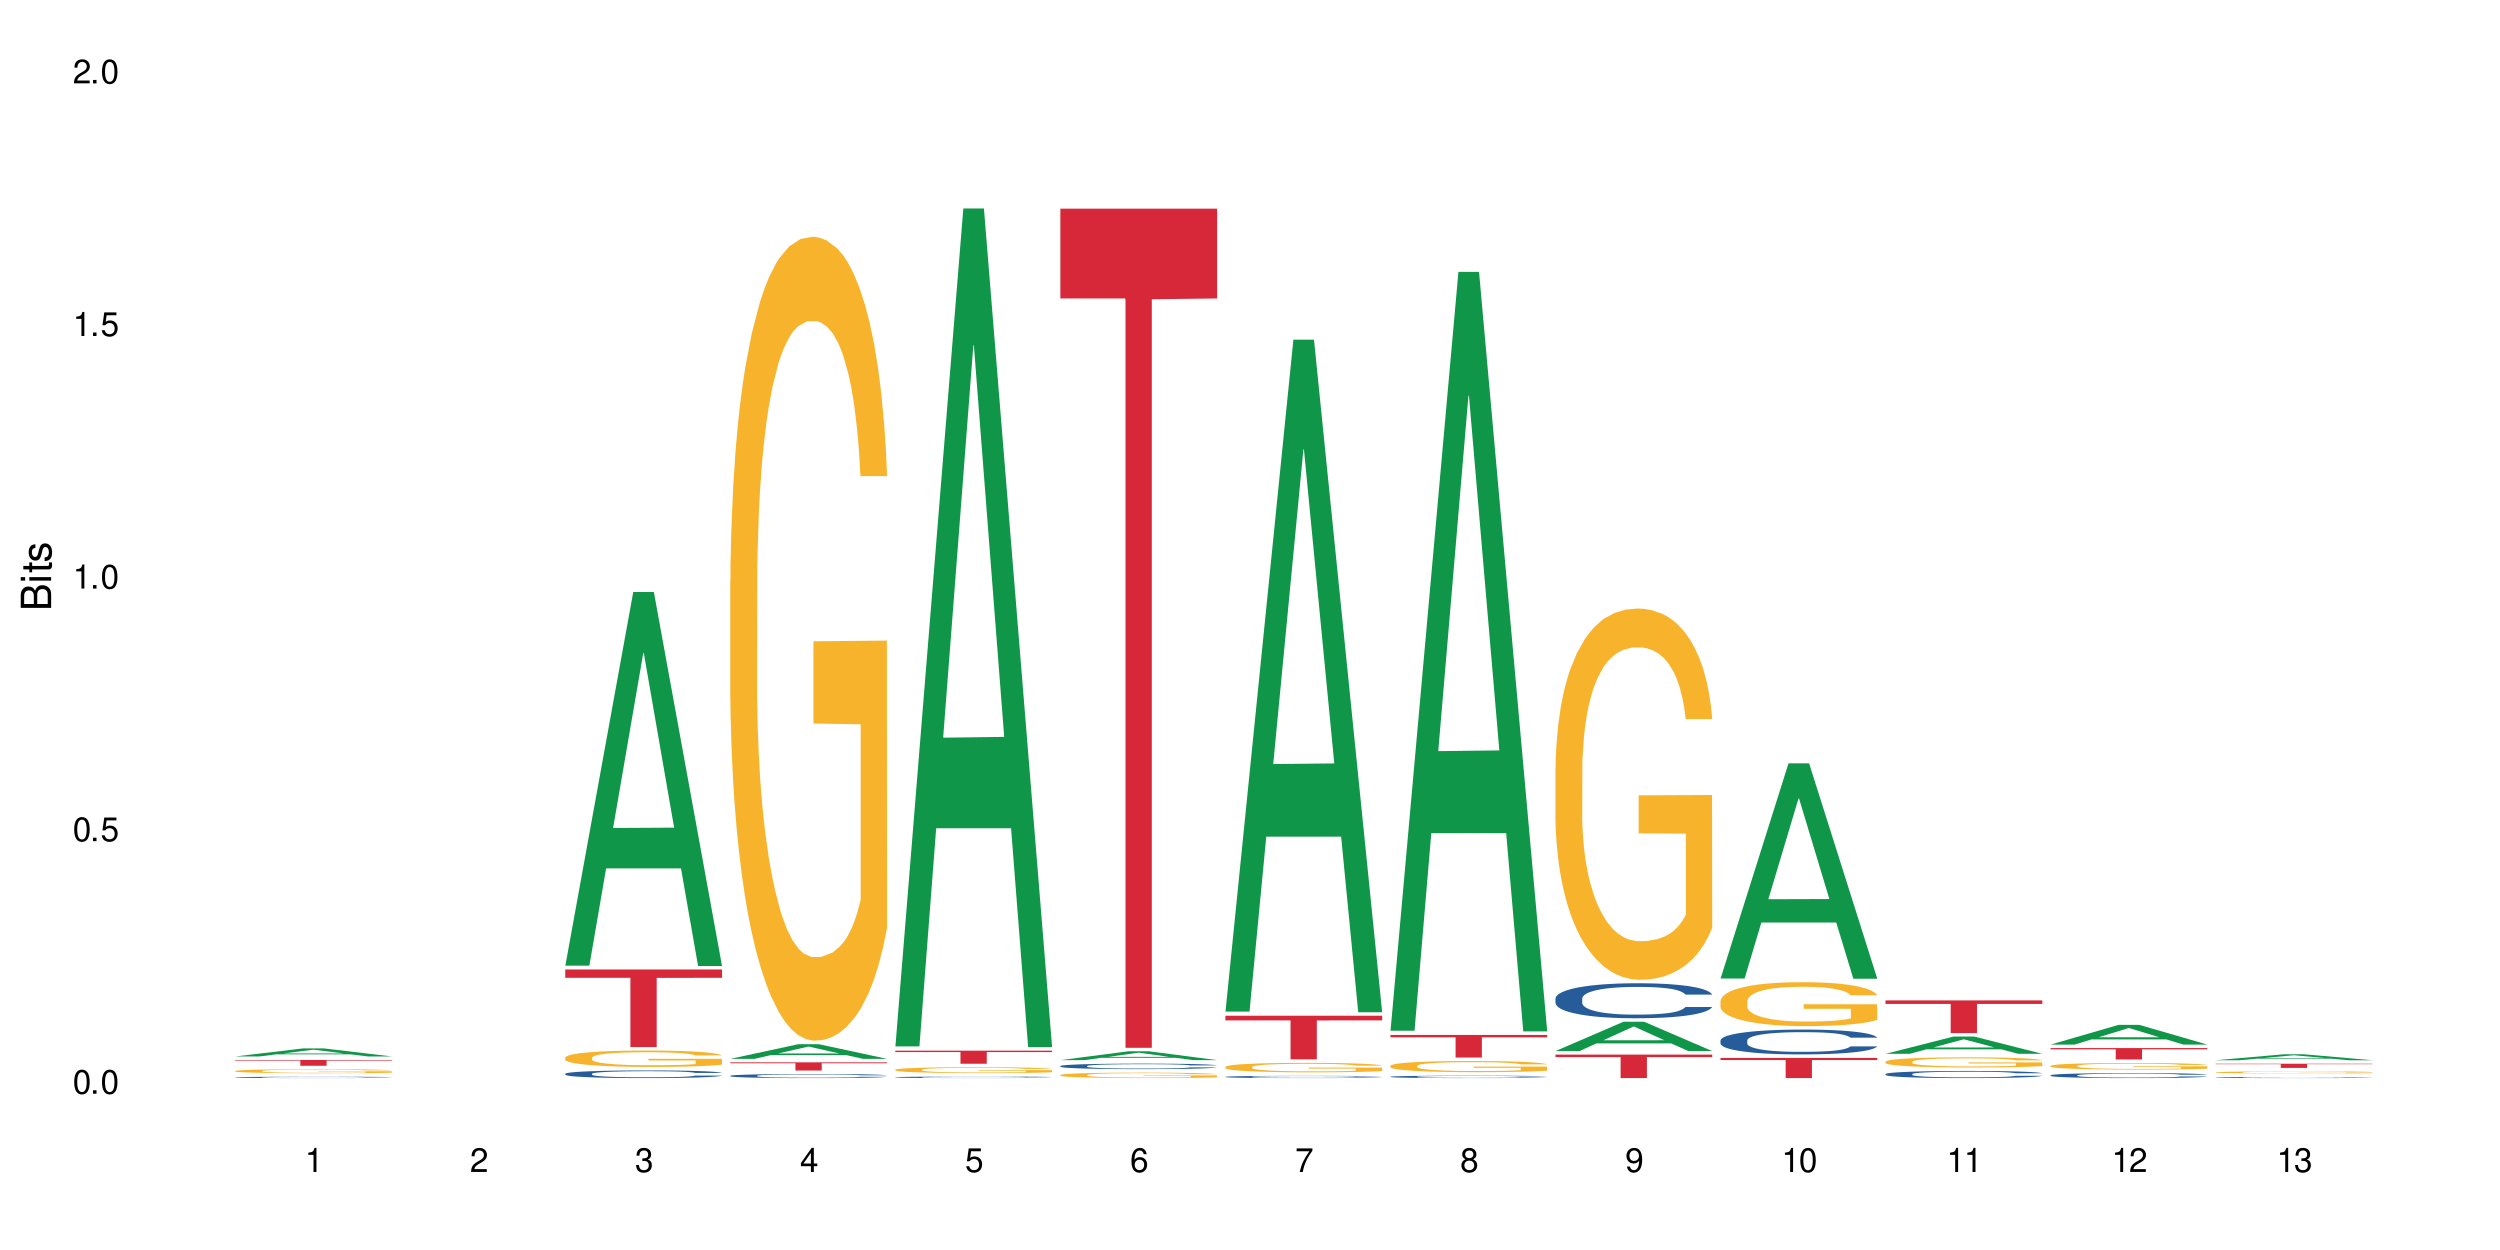 <?xml version="1.0" encoding="UTF-8"?>
<svg xmlns="http://www.w3.org/2000/svg" xmlns:xlink="http://www.w3.org/1999/xlink" width="720" height="360" viewBox="0 0 720 360">
<defs>
<g>
<g id="glyph-0-0">
</g>
<g id="glyph-0-1">
<path d="M 2.641 -6.938 C 2 -6.938 1.422 -6.656 1.078 -6.172 C 0.641 -5.562 0.406 -4.641 0.406 -3.359 C 0.406 -1.016 1.188 0.219 2.641 0.219 C 4.078 0.219 4.859 -1.016 4.859 -3.297 C 4.859 -4.641 4.656 -5.547 4.203 -6.172 C 3.844 -6.656 3.281 -6.938 2.641 -6.938 Z M 2.641 -6.188 C 3.547 -6.188 4 -5.25 4 -3.375 C 4 -1.406 3.562 -0.484 2.625 -0.484 C 1.734 -0.484 1.281 -1.438 1.281 -3.344 C 1.281 -5.25 1.734 -6.188 2.641 -6.188 Z M 2.641 -6.188 "/>
</g>
<g id="glyph-0-2">
<path d="M 1.828 -1 L 0.828 -1 L 0.828 0 L 1.828 0 Z M 1.828 -1 "/>
</g>
<g id="glyph-0-3">
<path d="M 4.562 -6.797 L 1.062 -6.797 L 0.547 -3.094 L 1.328 -3.094 C 1.719 -3.562 2.047 -3.734 2.578 -3.734 C 3.484 -3.734 4.062 -3.109 4.062 -2.094 C 4.062 -1.125 3.484 -0.531 2.578 -0.531 C 1.828 -0.531 1.375 -0.906 1.188 -1.672 L 0.328 -1.672 C 0.453 -1.109 0.547 -0.844 0.75 -0.594 C 1.125 -0.078 1.828 0.219 2.594 0.219 C 3.969 0.219 4.922 -0.781 4.922 -2.219 C 4.922 -3.562 4.031 -4.484 2.719 -4.484 C 2.25 -4.484 1.859 -4.359 1.469 -4.062 L 1.734 -5.969 L 4.562 -5.969 Z M 4.562 -6.797 "/>
</g>
<g id="glyph-0-4">
<path d="M 2.484 -4.938 L 2.484 0 L 3.328 0 L 3.328 -6.938 L 2.766 -6.938 C 2.469 -5.875 2.281 -5.734 0.984 -5.562 L 0.984 -4.938 Z M 2.484 -4.938 "/>
</g>
<g id="glyph-0-5">
<path d="M 4.859 -0.828 L 1.281 -0.828 C 1.359 -1.406 1.672 -1.781 2.5 -2.281 L 3.469 -2.828 C 4.406 -3.344 4.906 -4.062 4.906 -4.906 C 4.906 -5.484 4.672 -6.031 4.266 -6.406 C 3.859 -6.766 3.375 -6.938 2.719 -6.938 C 1.859 -6.938 1.219 -6.625 0.844 -6.031 C 0.609 -5.672 0.5 -5.234 0.484 -4.531 L 1.328 -4.531 C 1.359 -5.016 1.406 -5.281 1.531 -5.516 C 1.75 -5.938 2.188 -6.203 2.703 -6.203 C 3.469 -6.203 4.031 -5.641 4.031 -4.891 C 4.031 -4.344 3.719 -3.859 3.125 -3.516 L 2.234 -3 C 0.812 -2.172 0.406 -1.531 0.328 -0.016 L 4.859 -0.016 Z M 4.859 -0.828 "/>
</g>
<g id="glyph-0-6">
<path d="M 2.125 -3.188 L 2.578 -3.188 C 3.5 -3.188 3.984 -2.766 3.984 -1.922 C 3.984 -1.062 3.469 -0.531 2.594 -0.531 C 1.656 -0.531 1.203 -1 1.156 -2.016 L 0.312 -2.016 C 0.344 -1.453 0.438 -1.094 0.609 -0.781 C 0.953 -0.109 1.625 0.219 2.547 0.219 C 3.953 0.219 4.859 -0.625 4.859 -1.938 C 4.859 -2.828 4.516 -3.297 3.703 -3.594 C 4.344 -3.844 4.656 -4.328 4.656 -5.031 C 4.656 -6.219 3.875 -6.938 2.578 -6.938 C 1.203 -6.938 0.484 -6.172 0.453 -4.703 L 1.297 -4.703 C 1.312 -5.125 1.344 -5.359 1.453 -5.578 C 1.641 -5.969 2.062 -6.203 2.594 -6.203 C 3.344 -6.203 3.797 -5.75 3.797 -5 C 3.797 -4.516 3.609 -4.219 3.25 -4.047 C 3.016 -3.953 2.703 -3.922 2.125 -3.906 Z M 2.125 -3.188 "/>
</g>
<g id="glyph-0-7">
<path d="M 3.141 -1.672 L 3.141 0 L 3.984 0 L 3.984 -1.672 L 4.984 -1.672 L 4.984 -2.438 L 3.984 -2.438 L 3.984 -6.938 L 3.359 -6.938 L 0.266 -2.578 L 0.266 -1.672 Z M 3.141 -2.438 L 1 -2.438 L 3.141 -5.5 Z M 3.141 -2.438 "/>
</g>
<g id="glyph-0-8">
<path d="M 4.781 -5.125 C 4.609 -6.266 3.891 -6.938 2.844 -6.938 C 2.094 -6.938 1.422 -6.578 1.031 -5.953 C 0.594 -5.266 0.406 -4.422 0.406 -3.172 C 0.406 -2 0.578 -1.25 0.984 -0.641 C 1.359 -0.078 1.953 0.219 2.703 0.219 C 3.984 0.219 4.922 -0.75 4.922 -2.094 C 4.922 -3.375 4.062 -4.281 2.844 -4.281 C 2.172 -4.281 1.641 -4.031 1.281 -3.516 C 1.281 -5.234 1.828 -6.188 2.797 -6.188 C 3.391 -6.188 3.797 -5.797 3.938 -5.125 Z M 2.734 -3.531 C 3.547 -3.531 4.062 -2.953 4.062 -2.031 C 4.062 -1.156 3.484 -0.531 2.703 -0.531 C 1.922 -0.531 1.328 -1.188 1.328 -2.078 C 1.328 -2.938 1.906 -3.531 2.734 -3.531 Z M 2.734 -3.531 "/>
</g>
<g id="glyph-0-9">
<path d="M 4.984 -6.797 L 0.438 -6.797 L 0.438 -5.969 L 4.109 -5.969 C 2.5 -3.656 1.828 -2.234 1.328 0 L 2.219 0 C 2.594 -2.172 3.453 -4.047 4.984 -6.094 Z M 4.984 -6.797 "/>
</g>
<g id="glyph-0-10">
<path d="M 3.75 -3.656 C 4.469 -4.094 4.688 -4.438 4.688 -5.078 C 4.688 -6.172 3.844 -6.938 2.641 -6.938 C 1.438 -6.938 0.594 -6.172 0.594 -5.094 C 0.594 -4.438 0.812 -4.094 1.516 -3.656 C 0.734 -3.266 0.359 -2.703 0.359 -1.922 C 0.359 -0.656 1.281 0.219 2.641 0.219 C 3.984 0.219 4.922 -0.656 4.922 -1.922 C 4.922 -2.703 4.531 -3.266 3.75 -3.656 Z M 2.641 -6.188 C 3.359 -6.188 3.812 -5.75 3.812 -5.062 C 3.812 -4.406 3.344 -3.984 2.641 -3.984 C 1.922 -3.984 1.453 -4.406 1.453 -5.078 C 1.453 -5.75 1.922 -6.188 2.641 -6.188 Z M 2.641 -3.266 C 3.484 -3.266 4.062 -2.719 4.062 -1.906 C 4.062 -1.078 3.484 -0.531 2.625 -0.531 C 1.797 -0.531 1.219 -1.094 1.219 -1.906 C 1.219 -2.719 1.781 -3.266 2.641 -3.266 Z M 2.641 -3.266 "/>
</g>
<g id="glyph-0-11">
<path d="M 0.516 -1.578 C 0.672 -0.453 1.406 0.219 2.438 0.219 C 3.188 0.219 3.859 -0.141 4.266 -0.766 C 4.688 -1.453 4.891 -2.297 4.891 -3.547 C 4.891 -4.719 4.703 -5.453 4.312 -6.078 C 3.938 -6.641 3.344 -6.938 2.594 -6.938 C 1.297 -6.938 0.359 -5.969 0.359 -4.625 C 0.359 -3.344 1.234 -2.453 2.453 -2.453 C 3.094 -2.453 3.578 -2.672 4.016 -3.203 C 4 -1.484 3.469 -0.531 2.5 -0.531 C 1.906 -0.531 1.484 -0.906 1.359 -1.578 Z M 2.578 -6.203 C 3.375 -6.203 3.969 -5.531 3.969 -4.641 C 3.969 -3.797 3.391 -3.188 2.547 -3.188 C 1.734 -3.188 1.234 -3.766 1.234 -4.688 C 1.234 -5.562 1.797 -6.203 2.578 -6.203 Z M 2.578 -6.203 "/>
</g>
<g id="glyph-1-0">
</g>
<g id="glyph-1-1">
<path d="M 0 -0.953 L 0 -4.891 C 0 -5.719 -0.234 -6.344 -0.734 -6.797 C -1.188 -7.234 -1.812 -7.469 -2.5 -7.469 C -3.547 -7.469 -4.188 -7 -4.625 -5.875 C -4.984 -6.688 -5.625 -7.094 -6.531 -7.094 C -7.172 -7.094 -7.734 -6.859 -8.141 -6.391 C -8.562 -5.922 -8.75 -5.344 -8.75 -4.5 L -8.75 -0.953 Z M -4.984 -2.062 L -7.766 -2.062 L -7.766 -4.219 C -7.766 -4.844 -7.688 -5.203 -7.453 -5.5 C -7.219 -5.812 -6.859 -5.969 -6.375 -5.969 C -5.891 -5.969 -5.531 -5.812 -5.297 -5.5 C -5.062 -5.203 -4.984 -4.844 -4.984 -4.219 Z M -0.984 -2.062 L -4 -2.062 L -4 -4.781 C -4 -5.766 -3.438 -6.359 -2.484 -6.359 C -1.547 -6.359 -0.984 -5.766 -0.984 -4.781 Z M -0.984 -2.062 "/>
</g>
<g id="glyph-1-2">
<path d="M -6.281 -1.797 L -6.281 -0.797 L 0 -0.797 L 0 -1.797 Z M -8.75 -1.797 L -8.75 -0.797 L -7.484 -0.797 L -7.484 -1.797 Z M -8.75 -1.797 "/>
</g>
<g id="glyph-1-3">
<path d="M -6.281 -3.047 L -6.281 -2.016 L -8.016 -2.016 L -8.016 -1.016 L -6.281 -1.016 L -6.281 -0.172 L -5.469 -0.172 L -5.469 -1.016 L -0.719 -1.016 C -0.078 -1.016 0.281 -1.453 0.281 -2.234 C 0.281 -2.5 0.25 -2.719 0.188 -3.047 L -0.641 -3.047 C -0.609 -2.906 -0.594 -2.766 -0.594 -2.562 C -0.594 -2.141 -0.719 -2.016 -1.156 -2.016 L -5.469 -2.016 L -5.469 -3.047 Z M -6.281 -3.047 "/>
</g>
<g id="glyph-1-4">
<path d="M -4.531 -5.25 C -5.766 -5.25 -6.469 -4.422 -6.469 -2.969 C -6.469 -1.516 -5.719 -0.562 -4.547 -0.562 C -3.562 -0.562 -3.094 -1.062 -2.734 -2.562 L -2.516 -3.484 C -2.344 -4.188 -2.094 -4.469 -1.641 -4.469 C -1.047 -4.469 -0.641 -3.875 -0.641 -3 C -0.641 -2.453 -0.797 -2 -1.062 -1.75 C -1.25 -1.594 -1.422 -1.531 -1.875 -1.469 L -1.875 -0.406 C -0.422 -0.453 0.281 -1.266 0.281 -2.922 C 0.281 -4.5 -0.5 -5.516 -1.719 -5.516 C -2.656 -5.516 -3.172 -4.984 -3.469 -3.734 L -3.703 -2.766 C -3.891 -1.953 -4.156 -1.609 -4.594 -1.609 C -5.188 -1.609 -5.547 -2.125 -5.547 -2.938 C -5.547 -3.75 -5.203 -4.172 -4.531 -4.203 Z M -4.531 -5.25 "/>
</g>
</g>
</defs>
<rect x="-72" y="-36" width="864" height="432" fill="rgb(100%, 100%, 100%)" fill-opacity="1"/>
<path fill-rule="nonzero" fill="rgb(6.275%, 58.824%, 28.235%)" fill-opacity="1" d="M 67.73 304.262 L 67.777 304.258 L 87.316 301.938 L 93.25 301.938 L 112.883 304.262 L 105.984 304.262 L 101.066 303.656 L 79.5 303.656 L 74.676 304.262 L 67.73 304.262 L 81.574 303.406 L 99.086 303.402 L 90.355 302.316 L 90.258 302.316 L 90.164 302.32 L 81.527 303.402 L 81.574 303.406 Z M 67.73 304.262 "/>
<path fill-rule="nonzero" fill="rgb(14.51%, 36.078%, 60%)" fill-opacity="1" d="M 67.73 310.27 L 67.785 310.27 L 67.785 310.262 L 67.953 310.246 L 68.336 310.23 L 68.723 310.219 L 69.715 310.199 L 71.09 310.176 L 72.523 310.16 L 73.566 310.152 L 74.504 310.145 L 76.652 310.133 L 78.027 310.125 L 79.516 310.117 L 81.332 310.113 L 82.652 310.109 L 85.629 310.102 L 97.027 310.102 L 98.789 310.105 L 100.273 310.109 L 102.863 310.117 L 105.176 310.129 L 106.223 310.133 L 107.875 310.145 L 109.141 310.156 L 110.02 310.164 L 111.012 310.176 L 111.895 310.191 L 112.555 310.211 L 112.883 310.227 L 105.176 310.227 L 104.789 310.211 L 104.348 310.203 L 103.523 310.188 L 102.699 310.176 L 101.543 310.164 L 100.496 310.16 L 99.062 310.152 L 97.797 310.148 L 96.477 310.145 L 95.207 310.145 L 92.785 310.141 L 88.93 310.141 L 86.785 310.145 L 85.629 310.148 L 83.977 310.152 L 82.82 310.156 L 81.441 310.164 L 80.508 310.168 L 79.352 310.18 L 78.523 310.188 L 77.586 310.199 L 77.035 310.207 L 76.543 310.219 L 76.102 310.23 L 75.77 310.242 L 75.551 310.254 L 75.441 310.27 L 75.441 310.324 L 75.551 310.336 L 75.824 310.352 L 76.543 310.371 L 77.586 310.391 L 78.801 310.406 L 79.957 310.418 L 80.617 310.422 L 81.496 310.43 L 82.875 310.434 L 84.855 310.441 L 86.012 310.445 L 87.773 310.449 L 94.164 310.449 L 95.594 310.445 L 97.082 310.445 L 99.117 310.438 L 100.383 310.434 L 101.484 310.426 L 102.312 310.418 L 102.863 310.414 L 103.688 310.402 L 104.348 310.391 L 104.844 310.375 L 105.176 310.363 L 112.883 310.363 L 112.555 310.379 L 112.059 310.395 L 111.562 310.402 L 110.793 310.414 L 109.91 310.426 L 108.645 310.438 L 107.598 310.449 L 106.223 310.457 L 104.957 310.465 L 103.578 310.469 L 101.543 310.477 L 100.219 310.48 L 98.789 310.484 L 97.082 310.484 L 94.934 310.488 L 92.621 310.488 L 90.473 310.492 L 88.16 310.488 L 86.453 310.488 L 84.195 310.484 L 81.387 310.48 L 79.352 310.473 L 77.754 310.465 L 76.375 310.457 L 74.836 310.449 L 72.852 310.434 L 71.641 310.422 L 70.816 310.41 L 69.879 310.398 L 69.219 310.383 L 68.445 310.363 L 67.895 310.34 L 67.73 310.32 Z M 67.73 310.27 "/>
<path fill-rule="nonzero" fill="rgb(96.863%, 70.196%, 16.863%)" fill-opacity="1" d="M 67.73 308.434 L 67.785 308.434 L 67.785 308.41 L 68.008 308.363 L 68.559 308.297 L 69.273 308.242 L 70.043 308.203 L 70.539 308.18 L 71.367 308.148 L 72.082 308.125 L 73.898 308.078 L 76.211 308.031 L 77.477 308.012 L 78.91 307.996 L 80.945 307.977 L 81.883 307.969 L 84.746 307.953 L 87.996 307.941 L 91.574 307.938 L 93.227 307.938 L 95.484 307.941 L 98.566 307.953 L 100.328 307.965 L 101.707 307.977 L 103.137 307.988 L 104.898 308.012 L 106.551 308.035 L 107.875 308.062 L 109.195 308.094 L 110.297 308.125 L 111.234 308.164 L 112.059 308.207 L 112.555 308.246 L 112.883 308.281 L 105.23 308.281 L 104.789 308.246 L 104.293 308.215 L 103.469 308.18 L 102.641 308.156 L 101.816 308.137 L 100.273 308.109 L 98.953 308.09 L 97.301 308.078 L 95.703 308.066 L 93.887 308.062 L 92.785 308.059 L 89.867 308.059 L 87.223 308.066 L 85.684 308.074 L 84.582 308.082 L 83.039 308.098 L 82.102 308.113 L 81.551 308.121 L 79.902 308.152 L 78.801 308.184 L 78.195 308.203 L 77.422 308.234 L 76.871 308.262 L 76.266 308.305 L 75.938 308.336 L 75.496 308.41 L 75.441 308.598 L 75.605 308.641 L 75.938 308.684 L 76.375 308.719 L 77.035 308.762 L 77.699 308.789 L 78.855 308.832 L 79.844 308.859 L 80.617 308.879 L 82.102 308.906 L 82.707 308.914 L 84.141 308.934 L 85.629 308.949 L 87.445 308.961 L 88.82 308.969 L 91.023 308.973 L 93.832 308.973 L 97.137 308.969 L 99.227 308.957 L 100.66 308.949 L 101.598 308.941 L 102.754 308.93 L 103.578 308.922 L 104.348 308.91 L 105.285 308.891 L 105.285 308.641 L 91.684 308.637 L 91.684 308.52 L 112.828 308.52 L 112.883 308.93 L 111.727 308.961 L 110.297 308.988 L 108.918 309.008 L 107.488 309.027 L 105.449 309.047 L 103.797 309.059 L 101.266 309.074 L 98.953 309.082 L 96.531 309.09 L 94.383 309.094 L 89.594 309.094 L 87.168 309.086 L 85.242 309.078 L 81.719 309.055 L 79.516 309.031 L 78.082 309.012 L 76.598 308.992 L 75.109 308.965 L 73.789 308.938 L 72.906 308.914 L 72.027 308.887 L 71.09 308.855 L 70.207 308.82 L 69.547 308.789 L 68.941 308.75 L 68.5 308.715 L 68.062 308.668 L 67.84 308.629 L 67.73 308.598 Z M 67.73 308.434 "/>
<path fill-rule="nonzero" fill="rgb(83.922%, 15.686%, 22.353%)" fill-opacity="1" d="M 67.73 305.27 L 112.883 305.27 L 112.883 305.449 L 94.066 305.449 L 94.066 306.934 L 86.496 306.934 L 86.496 305.449 L 67.73 305.449 Z M 67.73 305.27 "/>
<path fill-rule="nonzero" fill="rgb(6.275%, 58.824%, 28.235%)" fill-opacity="1" d="M 162.793 278.109 L 162.84 278.008 L 182.379 170.488 L 188.312 170.488 L 207.945 278.211 L 201.047 278.211 L 196.125 250.09 L 174.562 250.09 L 169.738 278.109 L 162.793 278.109 L 176.637 238.461 L 194.148 238.359 L 185.418 188.09 L 185.32 187.988 L 185.223 188.289 L 176.59 238.359 L 176.637 238.461 Z M 162.793 278.109 "/>
<path fill-rule="nonzero" fill="rgb(14.51%, 36.078%, 60%)" fill-opacity="1" d="M 162.793 309.242 L 162.848 309.242 L 162.848 309.195 L 163.012 309.117 L 163.398 309.02 L 163.781 308.953 L 164.773 308.836 L 166.148 308.719 L 167.582 308.629 L 168.629 308.578 L 169.562 308.539 L 171.711 308.465 L 173.09 308.426 L 174.574 308.391 L 176.391 308.355 L 177.715 308.336 L 180.688 308.305 L 182.891 308.289 L 184.598 308.285 L 188.285 308.285 L 190.488 308.293 L 192.086 308.301 L 193.848 308.316 L 195.336 308.336 L 197.922 308.379 L 200.234 308.438 L 201.281 308.469 L 202.934 308.531 L 204.199 308.594 L 205.082 308.645 L 206.074 308.719 L 206.953 308.809 L 207.613 308.914 L 207.945 309 L 200.234 309 L 199.852 308.918 L 199.41 308.855 L 198.582 308.773 L 197.758 308.715 L 196.602 308.656 L 195.555 308.617 L 194.125 308.582 L 192.855 308.555 L 191.535 308.539 L 190.27 308.527 L 187.848 308.512 L 185.039 308.512 L 183.992 308.52 L 181.844 308.535 L 180.688 308.547 L 179.035 308.578 L 177.879 308.602 L 176.504 308.645 L 175.566 308.676 L 174.41 308.73 L 173.586 308.777 L 172.648 308.844 L 172.098 308.895 L 171.602 308.949 L 171.16 309.016 L 170.832 309.086 L 170.609 309.16 L 170.5 309.234 L 170.5 309.547 L 170.609 309.617 L 170.887 309.703 L 171.602 309.828 L 172.648 309.934 L 173.859 310.02 L 175.016 310.078 L 175.676 310.105 L 176.559 310.141 L 177.934 310.18 L 179.918 310.219 L 181.074 310.238 L 182.836 310.254 L 184.652 310.262 L 187.074 310.262 L 189.223 310.254 L 190.656 310.242 L 192.141 310.227 L 194.18 310.191 L 195.445 310.16 L 196.547 310.121 L 197.371 310.082 L 197.922 310.051 L 198.75 309.988 L 199.41 309.918 L 199.906 309.848 L 200.234 309.781 L 207.945 309.781 L 207.613 309.859 L 207.117 309.941 L 206.625 310 L 205.852 310.07 L 204.973 310.133 L 203.703 310.203 L 202.66 310.25 L 201.281 310.301 L 200.016 310.336 L 198.641 310.371 L 196.602 310.41 L 195.281 310.434 L 193.848 310.449 L 192.141 310.465 L 189.992 310.48 L 187.68 310.488 L 185.535 310.492 L 183.219 310.488 L 181.512 310.477 L 179.254 310.461 L 176.449 310.426 L 174.41 310.387 L 172.812 310.348 L 171.438 310.309 L 169.895 310.254 L 167.914 310.164 L 166.699 310.094 L 165.875 310.039 L 164.938 309.961 L 164.277 309.891 L 163.508 309.777 L 162.957 309.633 L 162.793 309.523 Z M 162.793 309.242 "/>
<path fill-rule="nonzero" fill="rgb(96.863%, 70.196%, 16.863%)" fill-opacity="1" d="M 162.793 304.578 L 162.848 304.574 L 162.848 304.488 L 163.066 304.293 L 163.617 304.023 L 164.332 303.805 L 165.105 303.633 L 165.602 303.543 L 166.426 303.414 L 167.141 303.316 L 168.957 303.125 L 171.27 302.941 L 172.539 302.863 L 173.969 302.793 L 176.008 302.711 L 176.941 302.68 L 179.805 302.609 L 183.055 302.566 L 186.633 302.555 L 188.285 302.559 L 190.543 302.574 L 193.629 302.625 L 195.391 302.668 L 196.766 302.711 L 198.199 302.766 L 199.961 302.852 L 201.613 302.957 L 202.934 303.059 L 204.254 303.188 L 205.355 303.328 L 206.293 303.477 L 207.117 303.66 L 207.613 303.809 L 207.945 303.961 L 200.289 303.961 L 199.852 303.809 L 199.355 303.691 L 198.527 303.551 L 197.703 303.445 L 196.875 303.367 L 195.336 303.254 L 194.012 303.184 L 192.363 303.125 L 190.766 303.086 L 188.949 303.059 L 187.848 303.051 L 184.926 303.051 L 182.285 303.082 L 180.742 303.113 L 179.641 303.148 L 178.098 303.215 L 177.164 303.266 L 176.613 303.301 L 174.961 303.434 L 173.859 303.555 L 173.254 303.637 L 172.484 303.766 L 171.934 303.883 L 171.328 304.055 L 170.996 304.184 L 170.555 304.477 L 170.5 305.254 L 170.664 305.418 L 170.996 305.594 L 171.438 305.75 L 172.098 305.914 L 172.758 306.039 L 173.914 306.207 L 174.906 306.32 L 175.676 306.395 L 177.164 306.512 L 177.77 306.551 L 179.199 306.625 L 180.688 306.688 L 182.504 306.738 L 183.883 306.766 L 186.082 306.785 L 188.891 306.785 L 192.195 306.762 L 194.289 306.727 L 195.719 306.691 L 196.656 306.66 L 197.812 306.613 L 198.641 306.57 L 199.41 306.523 L 200.348 306.449 L 200.348 305.418 L 186.746 305.414 L 186.746 304.93 L 207.891 304.926 L 207.945 306.613 L 206.789 306.73 L 205.355 306.844 L 203.98 306.93 L 202.547 307 L 200.512 307.082 L 198.859 307.137 L 196.324 307.195 L 194.012 307.234 L 191.59 307.262 L 189.441 307.273 L 186.91 307.277 L 184.652 307.27 L 182.23 307.242 L 180.301 307.207 L 178.539 307.164 L 176.777 307.109 L 174.574 307.02 L 173.145 306.945 L 171.656 306.855 L 170.172 306.746 L 168.848 306.629 L 167.969 306.539 L 167.086 306.438 L 166.148 306.309 L 165.27 306.16 L 164.609 306.027 L 164.004 305.875 L 163.562 305.734 L 163.121 305.539 L 162.902 305.383 L 162.793 305.25 Z M 162.793 304.578 "/>
<path fill-rule="nonzero" fill="rgb(83.922%, 15.686%, 22.353%)" fill-opacity="1" d="M 162.793 279.215 L 207.945 279.215 L 207.945 281.605 L 189.125 281.629 L 189.125 301.547 L 181.555 301.547 L 181.555 281.648 L 181.445 281.605 L 162.793 281.605 Z M 162.793 279.215 "/>
<path fill-rule="nonzero" fill="rgb(6.275%, 58.824%, 28.235%)" fill-opacity="1" d="M 210.32 304.949 L 210.371 304.945 L 229.906 300.734 L 235.84 300.734 L 255.477 304.953 L 248.578 304.953 L 243.656 303.852 L 222.094 303.852 L 217.27 304.949 L 210.32 304.949 L 224.168 303.395 L 241.68 303.391 L 232.945 301.422 L 232.852 301.418 L 232.754 301.43 L 224.117 303.391 L 224.168 303.395 Z M 210.32 304.949 "/>
<path fill-rule="nonzero" fill="rgb(14.51%, 36.078%, 60%)" fill-opacity="1" d="M 210.32 309.828 L 210.375 309.824 L 210.375 309.801 L 210.543 309.758 L 210.926 309.707 L 211.312 309.672 L 212.305 309.609 L 213.68 309.547 L 215.113 309.5 L 216.16 309.473 L 217.094 309.449 L 219.242 309.41 L 220.617 309.391 L 222.105 309.371 L 223.922 309.355 L 225.246 309.344 L 228.219 309.328 L 230.422 309.32 L 232.129 309.316 L 235.816 309.316 L 238.02 309.32 L 239.617 309.324 L 241.379 309.332 L 242.863 309.344 L 245.453 309.367 L 247.766 309.398 L 248.812 309.414 L 250.465 309.449 L 251.73 309.48 L 252.613 309.508 L 253.602 309.547 L 254.484 309.598 L 255.145 309.652 L 255.477 309.695 L 247.766 309.695 L 247.379 309.652 L 246.941 309.621 L 246.113 309.578 L 245.289 309.547 L 244.133 309.516 L 243.086 309.492 L 241.652 309.473 L 240.387 309.461 L 239.066 309.449 L 237.801 309.445 L 235.375 309.438 L 232.566 309.438 L 231.523 309.441 L 229.375 309.449 L 228.219 309.457 L 226.566 309.473 L 225.41 309.484 L 224.031 309.508 L 223.098 309.523 L 221.941 309.555 L 221.113 309.578 L 220.18 309.613 L 219.629 309.641 L 219.133 309.672 L 218.691 309.707 L 218.359 309.742 L 218.141 309.781 L 218.031 309.82 L 218.031 309.988 L 218.141 310.027 L 218.418 310.07 L 219.133 310.137 L 220.18 310.195 L 221.391 310.238 L 222.547 310.27 L 223.207 310.285 L 224.086 310.305 L 225.465 310.324 L 227.445 310.348 L 228.602 310.355 L 230.367 310.363 L 232.184 310.367 L 234.605 310.367 L 236.754 310.363 L 238.184 310.359 L 239.672 310.352 L 241.707 310.332 L 242.977 310.312 L 244.078 310.293 L 244.902 310.273 L 245.453 310.258 L 246.277 310.223 L 246.941 310.188 L 247.438 310.148 L 247.766 310.113 L 255.477 310.113 L 255.145 310.156 L 254.648 310.199 L 254.152 310.227 L 253.383 310.266 L 252.5 310.301 L 251.234 310.336 L 250.188 310.363 L 248.812 310.387 L 247.547 310.41 L 246.168 310.426 L 244.133 310.449 L 242.809 310.461 L 241.379 310.469 L 239.672 310.477 L 237.523 310.484 L 235.211 310.488 L 233.062 310.492 L 230.75 310.488 L 229.043 310.484 L 226.785 310.473 L 223.977 310.453 L 221.941 310.434 L 220.344 310.414 L 218.965 310.395 L 217.426 310.363 L 215.441 310.316 L 214.23 310.281 L 213.406 310.25 L 212.469 310.207 L 211.809 310.172 L 211.039 310.109 L 210.488 310.035 L 210.32 309.977 Z M 210.32 309.828 "/>
<path fill-rule="nonzero" fill="rgb(96.863%, 70.196%, 16.863%)" fill-opacity="1" d="M 210.32 167.359 L 210.375 167.145 L 210.375 162.918 L 210.598 153.402 L 211.148 140.293 L 211.863 129.508 L 212.633 121.051 L 213.129 116.609 L 213.957 110.266 L 214.672 105.613 L 216.488 96.098 L 218.801 87.215 L 220.066 83.41 L 221.5 79.816 L 223.539 75.797 L 224.473 74.316 L 227.336 70.934 L 230.586 68.82 L 234.164 68.184 L 235.816 68.398 L 238.074 69.242 L 241.156 71.57 L 242.922 73.684 L 244.297 75.797 L 245.73 78.547 L 247.492 82.777 L 249.145 87.852 L 250.465 92.926 L 251.785 99.27 L 252.887 106.035 L 253.824 113.438 L 254.648 122.316 L 255.145 129.719 L 255.477 137.121 L 247.82 137.121 L 247.379 129.719 L 246.887 124.008 L 246.059 117.031 L 245.234 111.957 L 244.406 107.938 L 242.863 102.441 L 241.543 99.059 L 239.891 96.098 L 238.293 94.195 L 236.477 92.926 L 235.375 92.504 L 232.457 92.504 L 229.816 93.984 L 228.273 95.676 L 227.172 97.367 L 225.629 100.539 L 224.695 103.074 L 224.145 104.766 L 222.492 111.32 L 221.391 117.242 L 220.785 121.262 L 220.012 127.605 L 219.461 133.312 L 218.855 141.773 L 218.527 148.117 L 218.086 162.496 L 218.031 200.555 L 218.195 208.59 L 218.527 217.262 L 218.965 224.875 L 219.629 232.91 L 220.289 239.039 L 221.445 247.289 L 222.438 252.785 L 223.207 256.379 L 224.695 262.09 L 225.301 263.992 L 226.73 267.797 L 228.219 270.758 L 230.035 273.297 L 231.41 274.566 L 233.613 275.621 L 236.422 275.621 L 239.727 274.355 L 241.82 272.66 L 243.25 270.969 L 244.188 269.492 L 245.344 267.164 L 246.168 265.051 L 246.941 262.723 L 247.875 259.129 L 247.875 208.59 L 234.273 208.379 L 234.273 184.695 L 255.422 184.484 L 255.477 267.164 L 254.32 272.875 L 252.887 278.371 L 251.512 282.602 L 250.078 286.195 L 248.043 290.211 L 246.391 292.75 L 243.855 295.711 L 241.543 297.613 L 239.121 298.883 L 236.973 299.516 L 234.441 299.727 L 232.184 299.305 L 229.758 298.035 L 227.832 296.344 L 226.07 294.23 L 224.309 291.48 L 222.105 287.039 L 220.672 283.445 L 219.188 279.004 L 217.699 273.719 L 216.379 268.012 L 215.496 263.57 L 214.617 258.496 L 213.68 252.152 L 212.801 244.961 L 212.137 238.406 L 211.531 231.004 L 211.094 224.027 L 210.652 214.512 L 210.43 206.898 L 210.32 200.344 Z M 210.32 167.359 "/>
<path fill-rule="nonzero" fill="rgb(83.922%, 15.686%, 22.353%)" fill-opacity="1" d="M 210.32 305.961 L 255.477 305.961 L 255.477 306.211 L 236.656 306.211 L 236.656 308.309 L 229.086 308.309 L 229.086 306.215 L 228.977 306.211 L 210.32 306.211 Z M 210.32 305.961 "/>
<path fill-rule="nonzero" fill="rgb(6.275%, 58.824%, 28.235%)" fill-opacity="1" d="M 257.852 301.355 L 257.898 301.125 L 277.438 60.043 L 283.371 60.043 L 303.004 301.582 L 296.105 301.582 L 291.188 238.531 L 269.621 238.531 L 264.797 301.355 L 257.852 301.355 L 271.695 212.449 L 289.207 212.223 L 280.477 99.504 L 280.379 99.277 L 280.285 99.957 L 271.648 212.223 L 271.695 212.449 Z M 257.852 301.355 "/>
<path fill-rule="nonzero" fill="rgb(14.51%, 36.078%, 60%)" fill-opacity="1" d="M 257.852 310.242 L 257.906 310.242 L 257.906 310.234 L 258.07 310.219 L 258.457 310.199 L 258.844 310.188 L 259.832 310.164 L 261.211 310.141 L 262.641 310.121 L 263.688 310.113 L 264.625 310.102 L 266.773 310.09 L 268.148 310.082 L 269.637 310.074 L 271.453 310.066 L 272.773 310.062 L 275.746 310.059 L 277.949 310.055 L 287.145 310.055 L 288.91 310.059 L 290.395 310.062 L 292.984 310.07 L 295.297 310.082 L 296.344 310.09 L 297.996 310.102 L 299.262 310.113 L 300.141 310.125 L 301.133 310.141 L 302.016 310.156 L 302.676 310.18 L 303.004 310.195 L 295.297 310.195 L 294.91 310.18 L 294.469 310.168 L 293.645 310.148 L 292.816 310.137 L 291.66 310.129 L 290.617 310.121 L 289.184 310.113 L 287.918 310.105 L 286.598 310.102 L 285.328 310.102 L 282.906 310.098 L 279.051 310.098 L 276.902 310.102 L 275.746 310.105 L 274.098 310.109 L 272.941 310.117 L 271.562 310.125 L 270.625 310.133 L 269.469 310.141 L 268.645 310.152 L 267.707 310.164 L 267.156 310.172 L 266.66 310.184 L 266.223 310.199 L 265.891 310.211 L 265.672 310.227 L 265.562 310.242 L 265.562 310.305 L 265.672 310.316 L 265.945 310.336 L 266.66 310.359 L 267.707 310.379 L 268.918 310.398 L 270.074 310.41 L 270.738 310.414 L 271.617 310.422 L 272.996 310.43 L 274.977 310.438 L 276.133 310.441 L 277.895 310.441 L 279.711 310.445 L 282.137 310.445 L 284.281 310.441 L 285.715 310.441 L 287.203 310.438 L 289.238 310.43 L 290.504 310.426 L 291.605 310.418 L 292.434 310.41 L 292.984 310.402 L 293.809 310.391 L 294.469 310.379 L 294.965 310.363 L 295.297 310.352 L 303.004 310.352 L 302.676 310.367 L 302.18 310.383 L 301.684 310.395 L 300.914 310.406 L 300.031 310.418 L 298.766 310.434 L 297.719 310.441 L 296.344 310.453 L 295.074 310.461 L 293.699 310.469 L 291.66 310.477 L 290.34 310.48 L 288.91 310.484 L 287.203 310.484 L 285.055 310.488 L 282.742 310.488 L 280.594 310.492 L 278.281 310.488 L 276.574 310.488 L 274.316 310.484 L 271.508 310.477 L 269.469 310.469 L 267.875 310.461 L 266.496 310.453 L 264.953 310.441 L 262.973 310.426 L 261.762 310.414 L 260.934 310.402 L 260 310.387 L 259.34 310.371 L 258.566 310.348 L 258.016 310.32 L 257.852 310.297 Z M 257.852 310.242 "/>
<path fill-rule="nonzero" fill="rgb(96.863%, 70.196%, 16.863%)" fill-opacity="1" d="M 257.852 308.082 L 257.906 308.078 L 257.906 308.047 L 258.125 307.98 L 258.676 307.883 L 259.395 307.805 L 260.164 307.742 L 260.66 307.711 L 261.484 307.664 L 262.203 307.629 L 264.02 307.559 L 266.332 307.496 L 267.598 307.469 L 269.031 307.441 L 271.066 307.41 L 272.004 307.402 L 274.867 307.375 L 278.117 307.359 L 281.695 307.355 L 283.348 307.359 L 285.605 307.363 L 288.688 307.383 L 290.449 307.395 L 291.828 307.41 L 293.258 307.434 L 295.02 307.461 L 296.672 307.5 L 297.996 307.535 L 299.316 307.582 L 300.418 307.633 L 301.352 307.688 L 302.18 307.75 L 302.676 307.805 L 303.004 307.859 L 295.352 307.859 L 294.91 307.805 L 294.414 307.766 L 293.59 307.715 L 292.762 307.676 L 291.938 307.648 L 290.395 307.605 L 289.074 307.582 L 287.422 307.559 L 285.824 307.547 L 284.008 307.535 L 279.988 307.535 L 277.344 307.543 L 275.805 307.559 L 274.703 307.57 L 273.16 307.594 L 272.223 307.609 L 270.02 307.672 L 268.918 307.715 L 268.312 307.742 L 267.543 307.789 L 266.992 307.832 L 266.387 307.895 L 266.055 307.941 L 265.617 308.047 L 265.562 308.324 L 265.727 308.383 L 266.055 308.445 L 266.496 308.5 L 267.156 308.559 L 267.82 308.605 L 268.977 308.664 L 269.965 308.703 L 270.738 308.73 L 272.223 308.773 L 272.828 308.785 L 274.262 308.812 L 275.746 308.836 L 277.566 308.855 L 278.941 308.863 L 281.145 308.871 L 283.953 308.871 L 287.258 308.863 L 289.348 308.848 L 290.781 308.836 L 291.719 308.828 L 292.875 308.809 L 293.699 308.793 L 294.469 308.777 L 295.406 308.75 L 295.406 308.383 L 281.805 308.379 L 281.805 308.207 L 302.949 308.207 L 303.004 308.809 L 301.848 308.852 L 300.418 308.891 L 299.039 308.922 L 297.609 308.949 L 295.57 308.977 L 293.918 308.996 L 291.387 309.02 L 289.074 309.031 L 286.652 309.039 L 284.504 309.047 L 281.969 309.047 L 279.711 309.043 L 277.289 309.035 L 275.363 309.023 L 273.602 309.008 L 271.84 308.988 L 269.637 308.953 L 268.203 308.93 L 266.719 308.895 L 265.23 308.855 L 263.91 308.816 L 263.027 308.781 L 262.148 308.746 L 261.211 308.699 L 260.328 308.648 L 259.668 308.598 L 259.062 308.547 L 258.621 308.496 L 258.184 308.426 L 257.961 308.371 L 257.852 308.32 Z M 257.852 308.082 "/>
<path fill-rule="nonzero" fill="rgb(83.922%, 15.686%, 22.353%)" fill-opacity="1" d="M 257.852 302.586 L 303.004 302.586 L 303.004 302.988 L 284.188 302.992 L 284.188 306.352 L 276.617 306.352 L 276.617 302.996 L 276.504 302.988 L 257.852 302.988 Z M 257.852 302.586 "/>
<path fill-rule="nonzero" fill="rgb(6.275%, 58.824%, 28.235%)" fill-opacity="1" d="M 305.383 305.316 L 305.43 305.316 L 324.969 302.77 L 330.902 302.77 L 350.535 305.32 L 343.637 305.32 L 338.715 304.652 L 317.152 304.652 L 312.328 305.316 L 305.383 305.316 L 319.227 304.379 L 336.738 304.375 L 328.008 303.184 L 327.91 303.184 L 327.812 303.191 L 319.18 304.375 L 319.227 304.379 Z M 305.383 305.316 "/>
<path fill-rule="nonzero" fill="rgb(14.51%, 36.078%, 60%)" fill-opacity="1" d="M 305.383 307.016 L 305.438 307.016 L 305.438 306.98 L 305.602 306.926 L 305.988 306.855 L 306.371 306.809 L 307.363 306.723 L 308.742 306.637 L 310.172 306.574 L 311.219 306.535 L 312.156 306.508 L 314.301 306.453 L 315.68 306.426 L 317.164 306.402 L 318.984 306.379 L 320.305 306.363 L 323.277 306.34 L 325.48 306.328 L 327.188 306.324 L 330.879 306.324 L 333.078 306.332 L 334.676 306.34 L 336.438 306.352 L 337.926 306.363 L 340.512 306.395 L 342.828 306.438 L 343.871 306.457 L 345.523 306.504 L 346.789 306.547 L 347.672 306.586 L 348.664 306.637 L 349.543 306.703 L 350.203 306.777 L 350.535 306.84 L 342.828 306.84 L 342.441 306.781 L 342 306.738 L 341.176 306.676 L 340.348 306.637 L 339.191 306.594 L 338.145 306.566 L 336.715 306.539 L 335.449 306.52 L 334.125 306.508 L 332.859 306.5 L 330.438 306.492 L 326.582 306.492 L 324.434 306.504 L 323.277 306.516 L 321.625 306.535 L 320.469 306.555 L 319.094 306.582 L 318.156 306.609 L 317 306.645 L 316.176 306.68 L 315.238 306.727 L 314.688 306.762 L 314.191 306.805 L 313.75 306.852 L 313.422 306.902 L 313.199 306.957 L 313.09 307.008 L 313.09 307.234 L 313.199 307.285 L 313.477 307.348 L 314.191 307.434 L 315.238 307.512 L 316.449 307.57 L 317.605 307.617 L 318.266 307.637 L 319.148 307.66 L 320.523 307.688 L 322.508 307.719 L 323.664 307.73 L 325.426 307.742 L 327.242 307.746 L 329.664 307.746 L 331.812 307.742 L 333.246 307.734 L 334.73 307.723 L 336.77 307.695 L 338.035 307.672 L 339.137 307.645 L 339.961 307.617 L 340.512 307.594 L 341.34 307.551 L 342 307.5 L 342.496 307.449 L 342.828 307.402 L 350.535 307.402 L 350.203 307.461 L 349.711 307.516 L 349.215 307.559 L 348.441 307.609 L 347.562 307.652 L 346.297 307.703 L 345.25 307.738 L 343.871 307.773 L 342.605 307.801 L 341.23 307.824 L 339.191 307.855 L 337.871 307.871 L 336.438 307.883 L 334.73 307.895 L 332.586 307.902 L 330.27 307.91 L 325.812 307.91 L 324.105 307.902 L 321.848 307.891 L 319.039 307.863 L 317 307.836 L 315.402 307.809 L 314.027 307.781 L 312.484 307.742 L 310.504 307.676 L 309.293 307.629 L 308.465 307.586 L 307.531 307.531 L 306.867 307.48 L 306.098 307.398 L 305.547 307.297 L 305.383 307.215 Z M 305.383 307.016 "/>
<path fill-rule="nonzero" fill="rgb(96.863%, 70.196%, 16.863%)" fill-opacity="1" d="M 305.383 309.59 L 305.438 309.59 L 305.438 309.562 L 305.656 309.496 L 306.207 309.406 L 306.922 309.332 L 307.695 309.277 L 308.191 309.246 L 309.016 309.203 L 309.73 309.172 L 311.551 309.105 L 313.863 309.047 L 315.129 309.02 L 316.559 308.996 L 318.598 308.969 L 319.535 308.957 L 322.398 308.938 L 325.645 308.922 L 329.227 308.918 L 330.879 308.918 L 333.137 308.926 L 336.219 308.941 L 337.98 308.953 L 339.355 308.969 L 340.789 308.988 L 342.551 309.016 L 344.203 309.051 L 345.523 309.086 L 346.848 309.129 L 347.949 309.176 L 348.883 309.227 L 349.711 309.285 L 350.203 309.336 L 350.535 309.387 L 342.883 309.387 L 342.441 309.336 L 341.945 309.297 L 341.121 309.25 L 340.293 309.215 L 339.469 309.188 L 337.926 309.148 L 336.605 309.129 L 334.953 309.105 L 333.355 309.094 L 331.539 309.086 L 330.438 309.082 L 327.52 309.082 L 324.875 309.094 L 323.332 309.105 L 322.23 309.117 L 320.691 309.137 L 319.754 309.152 L 319.203 309.164 L 317.551 309.211 L 316.449 309.25 L 315.844 309.277 L 315.074 309.32 L 314.523 309.359 L 313.918 309.418 L 313.586 309.461 L 313.145 309.559 L 313.09 309.816 L 313.258 309.871 L 313.586 309.93 L 314.027 309.98 L 314.688 310.035 L 315.348 310.078 L 316.504 310.133 L 317.496 310.172 L 318.266 310.195 L 319.754 310.234 L 320.359 310.246 L 321.793 310.273 L 323.277 310.293 L 325.094 310.312 L 326.473 310.32 L 328.676 310.328 L 331.484 310.328 L 334.785 310.316 L 336.879 310.305 L 338.312 310.297 L 339.246 310.285 L 340.402 310.27 L 341.23 310.254 L 342 310.238 L 342.938 310.215 L 342.938 309.871 L 329.336 309.871 L 329.336 309.707 L 350.48 309.707 L 350.535 310.27 L 349.379 310.309 L 347.949 310.344 L 346.57 310.375 L 345.141 310.398 L 343.102 310.426 L 341.449 310.441 L 338.918 310.465 L 336.605 310.477 L 334.18 310.484 L 332.035 310.488 L 329.5 310.492 L 327.242 310.488 L 324.82 310.48 L 322.895 310.469 L 321.129 310.453 L 319.367 310.434 L 317.164 310.402 L 315.734 310.379 L 314.246 310.352 L 312.762 310.312 L 311.438 310.273 L 310.559 310.246 L 309.676 310.211 L 308.742 310.168 L 307.859 310.117 L 307.199 310.074 L 306.594 310.023 L 306.152 309.977 L 305.711 309.91 L 305.492 309.859 L 305.383 309.816 Z M 305.383 309.59 "/>
<path fill-rule="nonzero" fill="rgb(83.922%, 15.686%, 22.353%)" fill-opacity="1" d="M 305.383 60.09 L 350.535 60.09 L 350.535 85.957 L 331.719 86.188 L 331.719 301.762 L 324.145 301.762 L 324.145 86.414 L 324.035 85.957 L 305.383 85.957 Z M 305.383 60.09 "/>
<path fill-rule="nonzero" fill="rgb(6.275%, 58.824%, 28.235%)" fill-opacity="1" d="M 352.91 291.34 L 352.961 291.16 L 372.496 97.824 L 378.43 97.824 L 398.066 291.523 L 391.168 291.523 L 386.246 240.961 L 364.684 240.961 L 359.859 291.34 L 352.91 291.34 L 366.758 220.047 L 384.27 219.863 L 375.535 129.469 L 375.441 129.289 L 375.344 129.836 L 366.707 219.863 L 366.758 220.047 Z M 352.91 291.34 "/>
<path fill-rule="nonzero" fill="rgb(14.51%, 36.078%, 60%)" fill-opacity="1" d="M 352.91 310.125 L 352.969 310.125 L 352.969 310.109 L 353.133 310.086 L 353.52 310.059 L 353.902 310.039 L 354.895 310.004 L 356.27 309.969 L 357.703 309.945 L 358.75 309.93 L 359.684 309.918 L 361.832 309.895 L 363.211 309.883 L 364.695 309.875 L 366.512 309.863 L 367.836 309.859 L 370.809 309.848 L 373.012 309.844 L 380.609 309.844 L 382.207 309.848 L 383.969 309.852 L 385.457 309.859 L 388.043 309.871 L 390.355 309.887 L 391.402 309.898 L 393.055 309.914 L 394.32 309.934 L 395.203 309.949 L 396.195 309.969 L 397.074 309.996 L 397.734 310.027 L 398.066 310.051 L 390.355 310.051 L 389.973 310.027 L 389.531 310.012 L 388.703 309.984 L 387.879 309.969 L 386.723 309.953 L 385.676 309.941 L 384.246 309.93 L 382.977 309.922 L 381.656 309.918 L 380.391 309.914 L 377.965 309.91 L 374.113 309.91 L 371.965 309.914 L 370.809 309.918 L 369.156 309.93 L 368 309.938 L 366.625 309.949 L 365.688 309.957 L 364.531 309.973 L 363.703 309.988 L 362.77 310.008 L 362.219 310.02 L 361.723 310.039 L 361.281 310.059 L 360.953 310.078 L 360.73 310.102 L 360.621 310.121 L 360.621 310.215 L 360.73 310.234 L 361.008 310.258 L 361.723 310.297 L 362.77 310.328 L 363.98 310.352 L 365.137 310.371 L 365.797 310.379 L 366.68 310.387 L 368.055 310.398 L 370.039 310.41 L 371.195 310.414 L 372.957 310.422 L 379.344 310.422 L 380.773 310.418 L 382.262 310.414 L 384.301 310.402 L 385.566 310.395 L 386.668 310.383 L 387.492 310.371 L 388.043 310.359 L 388.871 310.344 L 389.531 310.324 L 390.027 310.301 L 390.355 310.281 L 398.066 310.281 L 397.734 310.305 L 397.238 310.328 L 396.742 310.348 L 395.973 310.367 L 395.094 310.387 L 393.824 310.406 L 392.781 310.418 L 391.402 310.434 L 390.137 310.445 L 388.758 310.457 L 386.723 310.469 L 385.402 310.473 L 383.969 310.48 L 382.262 310.484 L 380.113 310.488 L 377.801 310.488 L 375.652 310.492 L 373.34 310.488 L 371.633 310.488 L 369.375 310.48 L 366.566 310.473 L 364.531 310.461 L 362.934 310.449 L 361.559 310.438 L 360.016 310.422 L 358.031 310.395 L 356.82 310.375 L 355.996 310.359 L 355.059 310.336 L 354.398 310.312 L 353.629 310.281 L 353.078 310.238 L 352.91 310.207 Z M 352.91 310.125 "/>
<path fill-rule="nonzero" fill="rgb(96.863%, 70.196%, 16.863%)" fill-opacity="1" d="M 352.91 307.27 L 352.969 307.266 L 352.969 307.219 L 353.188 307.105 L 353.738 306.949 L 354.453 306.82 L 355.227 306.723 L 355.719 306.668 L 356.547 306.594 L 357.262 306.539 L 359.078 306.426 L 361.391 306.32 L 362.66 306.277 L 364.09 306.234 L 366.129 306.188 L 367.062 306.168 L 369.926 306.129 L 373.176 306.102 L 376.754 306.094 L 378.406 306.098 L 380.664 306.109 L 383.75 306.137 L 385.512 306.16 L 386.887 306.188 L 388.32 306.219 L 390.082 306.27 L 391.734 306.328 L 393.055 306.387 L 394.375 306.465 L 395.477 306.543 L 396.414 306.633 L 397.238 306.738 L 397.734 306.824 L 398.066 306.91 L 390.41 306.91 L 389.973 306.824 L 389.477 306.758 L 388.648 306.672 L 387.824 306.613 L 386.996 306.566 L 385.457 306.5 L 384.133 306.461 L 382.48 306.426 L 380.887 306.402 L 379.066 306.387 L 377.965 306.383 L 375.047 306.383 L 372.406 306.402 L 370.863 306.422 L 369.762 306.441 L 368.219 306.48 L 367.285 306.508 L 366.734 306.527 L 365.082 306.605 L 363.98 306.676 L 363.375 306.723 L 362.602 306.801 L 362.055 306.867 L 361.445 306.965 L 361.117 307.043 L 360.676 307.211 L 360.621 307.664 L 360.785 307.758 L 361.117 307.859 L 361.559 307.949 L 362.219 308.047 L 362.879 308.117 L 364.035 308.215 L 365.027 308.281 L 365.797 308.324 L 367.285 308.391 L 367.891 308.414 L 369.32 308.457 L 370.809 308.492 L 372.625 308.523 L 374.004 308.539 L 376.203 308.551 L 379.012 308.551 L 382.316 308.535 L 384.41 308.516 L 385.84 308.496 L 386.777 308.477 L 387.934 308.449 L 388.758 308.426 L 389.531 308.398 L 390.465 308.355 L 390.465 307.758 L 376.867 307.754 L 376.867 307.477 L 398.012 307.473 L 398.066 308.449 L 396.91 308.52 L 395.477 308.582 L 394.102 308.633 L 392.668 308.676 L 390.633 308.723 L 388.98 308.754 L 386.445 308.789 L 384.133 308.812 L 381.711 308.828 L 379.562 308.832 L 377.031 308.836 L 374.773 308.832 L 372.352 308.816 L 370.422 308.797 L 368.66 308.77 L 366.898 308.738 L 364.695 308.688 L 363.266 308.645 L 361.777 308.59 L 360.289 308.527 L 358.969 308.461 L 358.09 308.41 L 357.207 308.348 L 356.27 308.273 L 355.391 308.188 L 354.73 308.109 L 354.125 308.023 L 353.684 307.941 L 353.242 307.828 L 353.023 307.738 L 352.91 307.66 Z M 352.91 307.27 "/>
<path fill-rule="nonzero" fill="rgb(83.922%, 15.686%, 22.353%)" fill-opacity="1" d="M 352.91 292.527 L 398.066 292.527 L 398.066 293.875 L 379.246 293.887 L 379.246 305.09 L 371.676 305.09 L 371.676 293.898 L 371.566 293.875 L 352.91 293.875 Z M 352.91 292.527 "/>
<path fill-rule="nonzero" fill="rgb(6.275%, 58.824%, 28.235%)" fill-opacity="1" d="M 400.441 296.844 L 400.492 296.637 L 420.027 78.289 L 425.961 78.289 L 445.598 297.051 L 438.699 297.051 L 433.777 239.945 L 412.215 239.945 L 407.391 296.844 L 400.441 296.844 L 414.289 216.324 L 431.801 216.117 L 423.066 114.031 L 422.973 113.824 L 422.875 114.441 L 414.238 216.117 L 414.289 216.324 Z M 400.441 296.844 "/>
<path fill-rule="nonzero" fill="rgb(14.51%, 36.078%, 60%)" fill-opacity="1" d="M 400.441 310.098 L 400.496 310.098 L 400.496 310.082 L 400.664 310.059 L 401.047 310.027 L 401.434 310.004 L 402.426 309.969 L 403.801 309.93 L 405.234 309.902 L 406.277 309.887 L 407.215 309.875 L 409.363 309.852 L 410.738 309.84 L 412.227 309.828 L 414.043 309.816 L 415.363 309.809 L 418.34 309.801 L 420.539 309.797 L 422.246 309.793 L 425.938 309.793 L 428.141 309.797 L 429.738 309.801 L 431.5 309.805 L 432.984 309.809 L 435.574 309.824 L 437.887 309.844 L 438.934 309.852 L 440.586 309.871 L 441.852 309.891 L 442.73 309.906 L 443.723 309.93 L 444.605 309.961 L 445.266 309.992 L 445.598 310.02 L 437.887 310.02 L 437.5 309.996 L 437.062 309.977 L 436.234 309.949 L 435.41 309.93 L 434.254 309.91 L 433.207 309.898 L 431.773 309.887 L 430.508 309.879 L 429.188 309.875 L 427.918 309.871 L 425.496 309.867 L 421.641 309.867 L 419.496 309.871 L 418.34 309.879 L 416.688 309.887 L 415.531 309.895 L 414.152 309.906 L 413.219 309.918 L 412.062 309.934 L 411.234 309.949 L 410.301 309.969 L 409.75 309.984 L 409.254 310.004 L 408.812 310.023 L 408.48 310.047 L 408.262 310.07 L 408.152 310.094 L 408.152 310.191 L 408.262 310.215 L 408.535 310.242 L 409.254 310.281 L 410.301 310.316 L 411.512 310.34 L 412.668 310.359 L 413.328 310.371 L 414.207 310.379 L 415.586 310.391 L 417.566 310.406 L 418.723 310.41 L 420.484 310.414 L 422.305 310.418 L 424.727 310.418 L 426.875 310.414 L 428.305 310.414 L 429.793 310.406 L 431.828 310.395 L 433.098 310.387 L 434.195 310.375 L 435.023 310.363 L 435.574 310.352 L 436.398 310.332 L 437.062 310.309 L 437.555 310.289 L 437.887 310.266 L 445.598 310.266 L 445.266 310.293 L 444.77 310.316 L 444.273 310.336 L 443.504 310.355 L 442.621 310.379 L 441.355 310.398 L 440.309 310.414 L 438.934 310.43 L 437.668 310.441 L 436.289 310.453 L 434.254 310.465 L 432.93 310.473 L 431.5 310.477 L 429.793 310.484 L 427.645 310.488 L 425.332 310.488 L 423.184 310.492 L 420.871 310.488 L 419.164 310.488 L 416.906 310.48 L 414.098 310.469 L 412.062 310.457 L 410.465 310.445 L 409.086 310.434 L 407.547 310.414 L 405.562 310.387 L 404.352 310.367 L 403.527 310.348 L 402.59 310.324 L 401.93 310.301 L 401.156 310.266 L 400.605 310.219 L 400.441 310.184 Z M 400.441 310.098 "/>
<path fill-rule="nonzero" fill="rgb(96.863%, 70.196%, 16.863%)" fill-opacity="1" d="M 400.441 306.949 L 400.496 306.945 L 400.496 306.887 L 400.719 306.754 L 401.27 306.57 L 401.984 306.422 L 402.754 306.305 L 403.25 306.242 L 404.078 306.156 L 404.793 306.09 L 406.609 305.957 L 408.922 305.836 L 410.188 305.781 L 411.621 305.73 L 413.656 305.676 L 414.594 305.656 L 417.457 305.609 L 420.707 305.578 L 424.285 305.57 L 425.938 305.574 L 428.195 305.586 L 431.277 305.617 L 433.039 305.645 L 434.418 305.676 L 435.848 305.715 L 437.609 305.773 L 439.262 305.844 L 440.586 305.914 L 441.906 306 L 443.008 306.094 L 443.945 306.199 L 444.77 306.32 L 445.266 306.426 L 445.598 306.527 L 437.941 306.527 L 437.5 306.426 L 437.004 306.344 L 436.18 306.25 L 435.355 306.18 L 434.527 306.121 L 432.984 306.047 L 431.664 306 L 430.012 305.957 L 428.414 305.93 L 426.598 305.914 L 425.496 305.906 L 422.578 305.906 L 419.934 305.93 L 418.395 305.953 L 417.293 305.977 L 415.75 306.02 L 414.812 306.055 L 414.262 306.078 L 412.613 306.168 L 411.512 306.25 L 410.906 306.309 L 410.133 306.395 L 409.582 306.477 L 408.977 306.594 L 408.648 306.68 L 408.207 306.879 L 408.152 307.41 L 408.316 307.52 L 408.648 307.641 L 409.086 307.746 L 409.75 307.859 L 410.41 307.945 L 411.566 308.059 L 412.555 308.137 L 413.328 308.184 L 414.812 308.266 L 415.422 308.293 L 416.852 308.344 L 418.34 308.387 L 420.156 308.422 L 421.531 308.438 L 423.734 308.453 L 426.543 308.453 L 429.848 308.434 L 431.941 308.41 L 433.371 308.387 L 434.309 308.367 L 435.465 308.336 L 436.289 308.305 L 437.062 308.273 L 437.996 308.223 L 437.996 307.52 L 424.395 307.52 L 424.395 307.188 L 445.539 307.188 L 445.598 308.336 L 444.438 308.414 L 443.008 308.492 L 441.633 308.551 L 440.199 308.602 L 438.16 308.656 L 436.512 308.691 L 433.977 308.73 L 431.664 308.758 L 429.242 308.777 L 427.094 308.785 L 424.562 308.789 L 422.305 308.781 L 419.879 308.766 L 417.953 308.742 L 416.191 308.711 L 414.43 308.672 L 412.227 308.613 L 410.793 308.562 L 409.309 308.5 L 407.82 308.426 L 406.5 308.348 L 405.617 308.285 L 404.738 308.215 L 403.801 308.125 L 402.922 308.027 L 402.258 307.938 L 401.652 307.832 L 401.215 307.734 L 400.773 307.602 L 400.551 307.496 L 400.441 307.406 Z M 400.441 306.949 "/>
<path fill-rule="nonzero" fill="rgb(83.922%, 15.686%, 22.353%)" fill-opacity="1" d="M 400.441 298.055 L 445.598 298.055 L 445.598 298.75 L 426.777 298.758 L 426.777 304.562 L 419.207 304.562 L 419.207 298.766 L 419.098 298.75 L 400.441 298.75 Z M 400.441 298.055 "/>
<path fill-rule="nonzero" fill="rgb(6.275%, 58.824%, 28.235%)" fill-opacity="1" d="M 447.973 302.707 L 448.02 302.695 L 467.559 294.262 L 473.492 294.262 L 493.125 302.715 L 486.227 302.715 L 481.309 300.508 L 459.742 300.508 L 454.918 302.707 L 447.973 302.707 L 461.816 299.594 L 479.328 299.586 L 470.598 295.645 L 470.5 295.637 L 470.406 295.66 L 461.77 299.586 L 461.816 299.594 Z M 447.973 302.707 "/>
<path fill-rule="nonzero" fill="rgb(14.51%, 36.078%, 60%)" fill-opacity="1" d="M 447.973 287.566 L 448.027 287.559 L 448.027 287.336 L 448.191 286.988 L 448.578 286.547 L 448.965 286.242 L 449.953 285.699 L 451.332 285.176 L 452.762 284.77 L 453.809 284.531 L 454.746 284.344 L 456.895 284.004 L 458.27 283.828 L 459.758 283.672 L 461.574 283.516 L 462.895 283.426 L 465.867 283.277 L 468.07 283.215 L 469.777 283.188 L 473.469 283.188 L 475.672 283.223 L 477.266 283.27 L 479.027 283.344 L 480.516 283.426 L 483.105 283.629 L 485.418 283.887 L 486.465 284.031 L 488.113 284.316 L 489.383 284.594 L 490.262 284.832 L 491.254 285.176 L 492.137 285.59 L 492.797 286.059 L 493.125 286.453 L 485.418 286.453 L 485.031 286.086 L 484.59 285.801 L 483.766 285.422 L 482.938 285.156 L 481.781 284.887 L 480.734 284.715 L 479.305 284.539 L 478.039 284.43 L 476.715 284.344 L 475.449 284.289 L 473.027 284.234 L 470.219 284.234 L 469.172 284.254 L 467.023 284.328 L 465.867 284.391 L 464.215 284.52 L 463.059 284.641 L 461.684 284.824 L 460.746 284.98 L 459.59 285.219 L 458.766 285.434 L 457.828 285.734 L 457.277 285.965 L 456.781 286.223 L 456.344 286.527 L 456.012 286.848 L 455.793 287.191 L 455.68 287.523 L 455.68 288.949 L 455.793 289.281 L 456.066 289.668 L 456.781 290.227 L 457.828 290.715 L 459.039 291.102 L 460.195 291.379 L 460.859 291.508 L 461.738 291.656 L 463.117 291.84 L 465.098 292.023 L 466.254 292.098 L 468.016 292.172 L 469.832 292.207 L 472.258 292.207 L 474.402 292.172 L 475.836 292.125 L 477.32 292.051 L 479.359 291.895 L 480.625 291.746 L 481.727 291.57 L 482.555 291.398 L 483.105 291.25 L 483.93 290.965 L 484.59 290.652 L 485.086 290.328 L 485.418 290.016 L 493.125 290.016 L 492.797 290.383 L 492.301 290.742 L 491.805 291.012 L 491.035 291.332 L 490.152 291.617 L 488.887 291.941 L 487.84 292.152 L 486.465 292.383 L 485.195 292.559 L 483.82 292.715 L 481.781 292.898 L 480.461 292.988 L 479.027 293.074 L 477.32 293.145 L 475.176 293.211 L 472.863 293.246 L 470.715 293.258 L 468.402 293.238 L 466.695 293.203 L 464.438 293.117 L 461.629 292.953 L 459.59 292.777 L 457.996 292.602 L 456.617 292.418 L 455.074 292.172 L 453.094 291.766 L 451.883 291.453 L 451.055 291.195 L 450.121 290.836 L 449.461 290.512 L 448.688 289.996 L 448.137 289.344 L 447.973 288.84 Z M 447.973 287.566 "/>
<path fill-rule="nonzero" fill="rgb(96.863%, 70.196%, 16.863%)" fill-opacity="1" d="M 447.973 221.051 L 448.027 220.953 L 448.027 219 L 448.246 214.605 L 448.797 208.551 L 449.516 203.57 L 450.285 199.664 L 450.781 197.613 L 451.605 194.684 L 452.324 192.535 L 454.141 188.141 L 456.453 184.039 L 457.719 182.281 L 459.152 180.621 L 461.188 178.766 L 462.125 178.082 L 464.988 176.523 L 468.238 175.547 L 471.816 175.254 L 473.469 175.352 L 475.727 175.742 L 478.809 176.816 L 480.57 177.789 L 481.949 178.766 L 483.379 180.035 L 485.141 181.988 L 486.793 184.332 L 488.113 186.676 L 489.438 189.605 L 490.539 192.73 L 491.473 196.148 L 492.301 200.25 L 492.797 203.668 L 493.125 207.086 L 485.473 207.086 L 485.031 203.668 L 484.535 201.031 L 483.711 197.809 L 482.883 195.465 L 482.059 193.609 L 480.516 191.07 L 479.195 189.508 L 477.543 188.141 L 475.945 187.262 L 474.129 186.676 L 473.027 186.48 L 470.109 186.48 L 467.465 187.164 L 465.922 187.945 L 464.824 188.727 L 463.281 190.191 L 462.344 191.363 L 461.793 192.145 L 460.141 195.172 L 459.039 197.906 L 458.434 199.762 L 457.664 202.691 L 457.113 205.328 L 456.508 209.234 L 456.176 212.164 L 455.738 218.805 L 455.68 236.383 L 455.848 240.094 L 456.176 244.098 L 456.617 247.613 L 457.277 251.32 L 457.938 254.152 L 459.094 257.961 L 460.086 260.5 L 460.859 262.16 L 462.344 264.797 L 462.949 265.676 L 464.383 267.434 L 465.867 268.801 L 467.688 269.973 L 469.062 270.559 L 471.266 271.047 L 474.074 271.047 L 477.379 270.461 L 479.469 269.68 L 480.902 268.898 L 481.836 268.215 L 482.992 267.141 L 483.82 266.164 L 484.59 265.09 L 485.527 263.43 L 485.527 240.094 L 471.926 239.996 L 471.926 229.059 L 493.07 228.961 L 493.125 267.141 L 491.969 269.777 L 490.539 272.316 L 489.16 274.27 L 487.73 275.93 L 485.691 277.785 L 484.039 278.957 L 481.508 280.324 L 479.195 281.203 L 476.773 281.789 L 474.625 282.082 L 472.09 282.18 L 469.832 281.984 L 467.41 281.398 L 465.484 280.617 L 463.723 279.641 L 461.957 278.371 L 459.758 276.32 L 458.324 274.66 L 456.836 272.609 L 455.352 270.168 L 454.031 267.531 L 453.148 265.48 L 452.266 263.137 L 451.332 260.207 L 450.449 256.887 L 449.789 253.859 L 449.184 250.441 L 448.742 247.223 L 448.301 242.828 L 448.082 239.312 L 447.973 236.285 Z M 447.973 221.051 "/>
<path fill-rule="nonzero" fill="rgb(83.922%, 15.686%, 22.353%)" fill-opacity="1" d="M 447.973 303.719 L 493.125 303.719 L 493.125 304.445 L 474.309 304.449 L 474.309 310.492 L 466.734 310.492 L 466.734 304.457 L 466.625 304.445 L 447.973 304.445 Z M 447.973 303.719 "/>
<path fill-rule="nonzero" fill="rgb(6.275%, 58.824%, 28.235%)" fill-opacity="1" d="M 495.504 281.812 L 495.551 281.754 L 515.09 219.844 L 521.023 219.844 L 540.656 281.867 L 533.758 281.867 L 528.836 265.68 L 507.273 265.68 L 502.449 281.812 L 495.504 281.812 L 509.348 258.98 L 526.859 258.922 L 518.129 229.977 L 518.031 229.918 L 517.934 230.094 L 509.301 258.922 L 509.348 258.98 Z M 495.504 281.812 "/>
<path fill-rule="nonzero" fill="rgb(14.51%, 36.078%, 60%)" fill-opacity="1" d="M 495.504 299.633 L 495.559 299.625 L 495.559 299.469 L 495.723 299.223 L 496.109 298.906 L 496.492 298.691 L 497.484 298.309 L 498.863 297.934 L 500.293 297.648 L 501.34 297.477 L 502.277 297.348 L 504.422 297.105 L 505.801 296.98 L 507.285 296.871 L 509.105 296.758 L 510.426 296.695 L 513.398 296.59 L 515.602 296.543 L 517.309 296.523 L 520.996 296.523 L 523.199 296.551 L 524.797 296.582 L 526.559 296.637 L 528.047 296.695 L 530.633 296.836 L 532.945 297.02 L 533.992 297.125 L 535.645 297.328 L 536.91 297.523 L 537.793 297.691 L 538.785 297.934 L 539.664 298.23 L 540.324 298.562 L 540.656 298.844 L 532.945 298.844 L 532.562 298.582 L 532.121 298.379 L 531.297 298.109 L 530.469 297.922 L 529.312 297.73 L 528.266 297.609 L 526.836 297.484 L 525.566 297.406 L 524.246 297.348 L 522.98 297.309 L 520.559 297.27 L 517.75 297.27 L 516.703 297.281 L 514.555 297.332 L 513.398 297.379 L 511.746 297.473 L 510.59 297.555 L 509.215 297.688 L 508.277 297.797 L 507.121 297.969 L 506.297 298.117 L 505.359 298.332 L 504.809 298.496 L 504.312 298.68 L 503.871 298.895 L 503.543 299.125 L 503.32 299.367 L 503.211 299.602 L 503.211 300.613 L 503.32 300.848 L 503.598 301.121 L 504.312 301.52 L 505.359 301.867 L 506.57 302.141 L 507.727 302.336 L 508.387 302.43 L 509.27 302.535 L 510.645 302.664 L 512.629 302.793 L 513.785 302.848 L 515.547 302.898 L 517.363 302.926 L 519.785 302.926 L 521.934 302.898 L 523.367 302.867 L 524.852 302.812 L 526.891 302.703 L 528.156 302.598 L 529.258 302.473 L 530.082 302.352 L 530.633 302.246 L 531.461 302.043 L 532.121 301.82 L 532.617 301.594 L 532.945 301.371 L 540.656 301.371 L 540.324 301.633 L 539.832 301.887 L 539.336 302.074 L 538.562 302.305 L 537.684 302.508 L 536.418 302.734 L 535.371 302.887 L 533.992 303.051 L 532.727 303.172 L 531.352 303.285 L 529.312 303.414 L 527.992 303.48 L 526.559 303.539 L 524.852 303.59 L 522.703 303.637 L 520.391 303.664 L 518.246 303.672 L 515.934 303.656 L 514.227 303.629 L 511.969 303.57 L 509.16 303.453 L 507.121 303.332 L 505.523 303.207 L 504.148 303.074 L 502.605 302.898 L 500.625 302.613 L 499.414 302.391 L 498.586 302.207 L 497.648 301.953 L 496.988 301.723 L 496.219 301.359 L 495.668 300.895 L 495.504 300.535 Z M 495.504 299.633 "/>
<path fill-rule="nonzero" fill="rgb(96.863%, 70.196%, 16.863%)" fill-opacity="1" d="M 495.504 288.289 L 495.559 288.277 L 495.559 288.047 L 495.777 287.527 L 496.328 286.812 L 497.043 286.223 L 497.816 285.762 L 498.312 285.52 L 499.137 285.172 L 499.852 284.918 L 501.668 284.398 L 503.984 283.914 L 505.25 283.707 L 506.68 283.512 L 508.719 283.289 L 509.652 283.211 L 512.52 283.023 L 515.766 282.91 L 519.348 282.875 L 520.996 282.887 L 523.254 282.934 L 526.34 283.059 L 528.102 283.176 L 529.477 283.289 L 530.91 283.441 L 532.672 283.672 L 534.324 283.949 L 535.645 284.227 L 536.965 284.57 L 538.066 284.941 L 539.004 285.344 L 539.832 285.832 L 540.324 286.234 L 540.656 286.641 L 533.004 286.641 L 532.562 286.234 L 532.066 285.922 L 531.238 285.543 L 530.414 285.266 L 529.59 285.047 L 528.047 284.746 L 526.723 284.559 L 525.074 284.398 L 523.477 284.297 L 521.66 284.227 L 520.559 284.203 L 517.641 284.203 L 514.996 284.285 L 513.453 284.375 L 512.352 284.469 L 510.812 284.641 L 509.875 284.781 L 509.324 284.871 L 507.672 285.23 L 506.57 285.555 L 505.965 285.773 L 505.195 286.121 L 504.645 286.43 L 504.039 286.895 L 503.707 287.238 L 503.266 288.023 L 503.211 290.102 L 503.375 290.543 L 503.707 291.016 L 504.148 291.43 L 504.809 291.871 L 505.469 292.203 L 506.625 292.656 L 507.617 292.953 L 508.387 293.152 L 509.875 293.461 L 510.48 293.566 L 511.91 293.773 L 513.398 293.938 L 515.215 294.074 L 516.594 294.145 L 518.797 294.203 L 521.602 294.203 L 524.906 294.133 L 527 294.039 L 528.43 293.949 L 529.367 293.867 L 530.523 293.738 L 531.352 293.625 L 532.121 293.496 L 533.059 293.301 L 533.059 290.543 L 519.457 290.531 L 519.457 289.238 L 540.602 289.227 L 540.656 293.738 L 539.5 294.051 L 538.066 294.352 L 536.691 294.582 L 535.258 294.777 L 533.223 295 L 531.57 295.137 L 529.039 295.297 L 526.723 295.402 L 524.301 295.473 L 522.152 295.508 L 519.621 295.52 L 517.363 295.496 L 514.941 295.426 L 513.012 295.332 L 511.25 295.219 L 509.488 295.066 L 507.285 294.824 L 505.855 294.629 L 504.367 294.387 L 502.883 294.098 L 501.559 293.785 L 500.68 293.543 L 499.797 293.266 L 498.863 292.922 L 497.98 292.527 L 497.32 292.168 L 496.715 291.766 L 496.273 291.383 L 495.832 290.863 L 495.613 290.449 L 495.504 290.09 Z M 495.504 288.289 "/>
<path fill-rule="nonzero" fill="rgb(83.922%, 15.686%, 22.353%)" fill-opacity="1" d="M 495.504 304.676 L 540.656 304.676 L 540.656 305.297 L 521.836 305.305 L 521.836 310.492 L 514.266 310.492 L 514.266 305.309 L 514.156 305.297 L 495.504 305.297 Z M 495.504 304.676 "/>
<path fill-rule="nonzero" fill="rgb(6.275%, 58.824%, 28.235%)" fill-opacity="1" d="M 543.031 303.5 L 543.082 303.496 L 562.617 298.523 L 568.551 298.523 L 588.188 303.504 L 581.289 303.504 L 576.367 302.203 L 554.805 302.203 L 549.98 303.5 L 543.031 303.5 L 556.879 301.668 L 574.391 301.66 L 565.656 299.336 L 565.562 299.332 L 565.465 299.348 L 556.828 301.66 L 556.879 301.668 Z M 543.031 303.5 "/>
<path fill-rule="nonzero" fill="rgb(14.51%, 36.078%, 60%)" fill-opacity="1" d="M 543.031 309.332 L 543.086 309.328 L 543.086 309.285 L 543.254 309.211 L 543.637 309.121 L 544.023 309.062 L 545.016 308.949 L 546.391 308.844 L 547.824 308.762 L 548.871 308.711 L 549.805 308.676 L 551.953 308.605 L 553.328 308.57 L 554.816 308.535 L 556.633 308.504 L 557.957 308.488 L 560.93 308.457 L 563.133 308.441 L 564.84 308.438 L 568.527 308.438 L 570.73 308.445 L 572.328 308.453 L 574.09 308.469 L 575.578 308.488 L 578.164 308.527 L 580.477 308.582 L 581.523 308.609 L 583.176 308.668 L 584.441 308.727 L 585.324 308.773 L 586.312 308.844 L 587.195 308.926 L 587.855 309.023 L 588.188 309.105 L 580.477 309.105 L 580.09 309.027 L 579.652 308.969 L 578.824 308.895 L 578 308.84 L 576.844 308.785 L 575.797 308.75 L 574.363 308.715 L 573.098 308.691 L 571.777 308.676 L 570.512 308.664 L 568.086 308.652 L 565.277 308.652 L 564.234 308.656 L 562.086 308.672 L 560.93 308.684 L 559.277 308.711 L 558.121 308.734 L 556.742 308.773 L 555.809 308.805 L 554.652 308.852 L 553.824 308.895 L 552.891 308.957 L 552.34 309.004 L 551.844 309.059 L 551.402 309.117 L 551.07 309.184 L 550.852 309.254 L 550.742 309.32 L 550.742 309.613 L 550.852 309.68 L 551.129 309.758 L 551.844 309.875 L 552.891 309.973 L 554.102 310.051 L 555.258 310.109 L 555.918 310.133 L 556.801 310.164 L 558.176 310.203 L 560.156 310.238 L 561.312 310.254 L 563.078 310.27 L 564.895 310.277 L 567.316 310.277 L 569.465 310.27 L 570.895 310.258 L 572.383 310.246 L 574.422 310.211 L 575.688 310.184 L 576.789 310.148 L 577.613 310.113 L 578.164 310.082 L 578.992 310.023 L 579.652 309.961 L 580.148 309.895 L 580.477 309.828 L 588.188 309.828 L 587.855 309.906 L 587.359 309.977 L 586.863 310.031 L 586.094 310.098 L 585.211 310.156 L 583.945 310.223 L 582.898 310.266 L 581.523 310.312 L 580.258 310.348 L 578.879 310.379 L 576.844 310.418 L 575.52 310.438 L 574.09 310.453 L 572.383 310.469 L 570.234 310.48 L 567.922 310.488 L 565.773 310.492 L 563.461 310.488 L 561.754 310.48 L 559.496 310.461 L 556.688 310.43 L 554.652 310.395 L 553.055 310.355 L 551.68 310.32 L 550.137 310.27 L 548.152 310.188 L 546.941 310.121 L 546.117 310.07 L 545.18 309.996 L 544.52 309.93 L 543.75 309.828 L 543.199 309.691 L 543.031 309.59 Z M 543.031 309.332 "/>
<path fill-rule="nonzero" fill="rgb(96.863%, 70.196%, 16.863%)" fill-opacity="1" d="M 543.031 305.762 L 543.086 305.758 L 543.086 305.707 L 543.309 305.586 L 543.859 305.418 L 544.574 305.285 L 545.344 305.176 L 545.84 305.121 L 546.668 305.039 L 547.383 304.98 L 549.199 304.863 L 551.512 304.75 L 552.777 304.703 L 554.211 304.656 L 556.25 304.605 L 557.184 304.586 L 560.047 304.543 L 563.297 304.52 L 566.875 304.512 L 568.527 304.512 L 570.785 304.523 L 573.871 304.551 L 575.633 304.578 L 577.008 304.605 L 578.441 304.641 L 580.203 304.695 L 581.855 304.758 L 583.176 304.82 L 584.496 304.902 L 585.598 304.988 L 586.535 305.082 L 587.359 305.191 L 587.855 305.285 L 588.188 305.379 L 580.531 305.379 L 580.09 305.285 L 579.598 305.215 L 578.77 305.125 L 577.945 305.062 L 577.117 305.012 L 575.578 304.941 L 574.254 304.898 L 572.602 304.863 L 571.008 304.84 L 569.188 304.82 L 568.086 304.816 L 565.168 304.816 L 562.527 304.836 L 560.984 304.855 L 559.883 304.879 L 558.34 304.918 L 557.406 304.949 L 556.855 304.973 L 555.203 305.055 L 554.102 305.129 L 553.496 305.18 L 552.723 305.258 L 552.172 305.332 L 551.566 305.438 L 551.238 305.52 L 550.797 305.699 L 550.742 306.18 L 550.906 306.281 L 551.238 306.391 L 551.68 306.488 L 552.34 306.59 L 553 306.664 L 554.156 306.77 L 555.148 306.84 L 555.918 306.883 L 557.406 306.957 L 558.012 306.98 L 559.441 307.027 L 560.93 307.066 L 562.746 307.098 L 564.121 307.113 L 566.324 307.129 L 569.133 307.129 L 572.438 307.113 L 574.531 307.09 L 575.961 307.07 L 576.898 307.051 L 578.055 307.02 L 578.879 306.996 L 579.652 306.965 L 580.586 306.918 L 580.586 306.281 L 566.984 306.277 L 566.984 305.98 L 588.133 305.977 L 588.188 307.02 L 587.031 307.094 L 585.598 307.164 L 584.223 307.215 L 582.789 307.262 L 580.754 307.312 L 579.102 307.344 L 576.566 307.383 L 574.254 307.406 L 571.832 307.422 L 569.684 307.43 L 567.152 307.434 L 564.895 307.426 L 562.473 307.41 L 560.543 307.391 L 558.781 307.363 L 557.02 307.328 L 554.816 307.273 L 553.387 307.227 L 551.898 307.172 L 550.41 307.105 L 549.09 307.031 L 548.207 306.977 L 547.328 306.91 L 546.391 306.832 L 545.512 306.742 L 544.852 306.656 L 544.242 306.566 L 543.805 306.477 L 543.363 306.355 L 543.145 306.262 L 543.031 306.176 Z M 543.031 305.762 "/>
<path fill-rule="nonzero" fill="rgb(83.922%, 15.686%, 22.353%)" fill-opacity="1" d="M 543.031 288.117 L 588.188 288.117 L 588.188 289.125 L 569.367 289.133 L 569.367 297.516 L 561.797 297.516 L 561.797 289.141 L 561.688 289.125 L 543.031 289.125 Z M 543.031 288.117 "/>
<path fill-rule="nonzero" fill="rgb(6.275%, 58.824%, 28.235%)" fill-opacity="1" d="M 590.562 300.836 L 590.609 300.832 L 610.148 295.156 L 616.082 295.156 L 635.715 300.84 L 628.816 300.84 L 623.898 299.355 L 602.332 299.355 L 597.508 300.836 L 590.562 300.836 L 604.406 298.742 L 621.918 298.738 L 613.188 296.086 L 613.09 296.078 L 612.996 296.094 L 604.359 298.738 L 604.406 298.742 Z M 590.562 300.836 "/>
<path fill-rule="nonzero" fill="rgb(14.51%, 36.078%, 60%)" fill-opacity="1" d="M 590.562 309.676 L 590.617 309.676 L 590.617 309.645 L 590.781 309.594 L 591.168 309.531 L 591.555 309.488 L 592.547 309.41 L 593.922 309.336 L 595.352 309.277 L 596.398 309.242 L 597.336 309.215 L 599.484 309.168 L 600.859 309.141 L 602.348 309.121 L 604.164 309.098 L 605.484 309.086 L 608.461 309.062 L 610.66 309.055 L 612.367 309.051 L 616.059 309.051 L 618.262 309.055 L 619.859 309.062 L 621.621 309.07 L 623.105 309.086 L 625.695 309.113 L 628.008 309.148 L 629.055 309.172 L 630.707 309.211 L 631.973 309.25 L 632.852 309.285 L 633.844 309.336 L 634.727 309.395 L 635.387 309.461 L 635.715 309.516 L 628.008 309.516 L 627.621 309.465 L 627.18 309.426 L 626.355 309.371 L 625.531 309.332 L 624.371 309.293 L 623.328 309.27 L 621.895 309.242 L 620.629 309.227 L 619.309 309.215 L 618.039 309.207 L 615.617 309.199 L 612.809 309.199 L 611.762 309.203 L 609.617 309.215 L 608.461 309.223 L 606.809 309.242 L 605.652 309.258 L 604.273 309.285 L 603.34 309.305 L 602.18 309.34 L 601.355 309.371 L 600.418 309.414 L 599.867 309.449 L 599.375 309.484 L 598.934 309.527 L 598.602 309.574 L 598.383 309.621 L 598.273 309.672 L 598.273 309.875 L 598.383 309.922 L 598.656 309.977 L 599.375 310.059 L 600.418 310.129 L 601.633 310.184 L 602.789 310.223 L 603.449 310.242 L 604.328 310.262 L 605.707 310.289 L 607.688 310.312 L 608.844 310.324 L 610.605 310.336 L 612.422 310.34 L 614.848 310.34 L 616.996 310.336 L 618.426 310.328 L 619.914 310.316 L 621.949 310.297 L 623.215 310.273 L 624.316 310.25 L 625.145 310.223 L 625.695 310.203 L 626.52 310.164 L 627.18 310.117 L 627.676 310.07 L 628.008 310.027 L 635.715 310.027 L 635.387 310.078 L 634.891 310.133 L 634.395 310.168 L 633.625 310.215 L 632.742 310.258 L 631.477 310.301 L 630.43 310.332 L 629.055 310.367 L 627.785 310.391 L 626.41 310.414 L 624.371 310.438 L 623.051 310.453 L 621.621 310.465 L 619.914 310.477 L 617.766 310.484 L 615.453 310.488 L 613.305 310.492 L 610.992 310.488 L 609.285 310.484 L 607.027 310.473 L 604.219 310.445 L 602.18 310.422 L 600.586 310.398 L 599.207 310.371 L 597.668 310.336 L 595.684 310.277 L 594.473 310.23 L 593.645 310.195 L 592.711 310.145 L 592.051 310.098 L 591.277 310.023 L 590.727 309.93 L 590.562 309.859 Z M 590.562 309.676 "/>
<path fill-rule="nonzero" fill="rgb(96.863%, 70.196%, 16.863%)" fill-opacity="1" d="M 590.562 306.953 L 590.617 306.953 L 590.617 306.918 L 590.84 306.84 L 591.391 306.73 L 592.105 306.641 L 592.875 306.574 L 593.371 306.535 L 594.195 306.484 L 594.914 306.445 L 596.73 306.367 L 599.043 306.293 L 600.309 306.262 L 601.742 306.234 L 603.777 306.199 L 604.715 306.188 L 607.578 306.16 L 610.828 306.141 L 614.406 306.137 L 616.059 306.141 L 618.316 306.145 L 621.398 306.164 L 623.16 306.184 L 624.539 306.199 L 625.969 306.223 L 627.73 306.258 L 629.383 306.301 L 630.707 306.34 L 632.027 306.395 L 633.129 306.449 L 634.066 306.508 L 634.891 306.582 L 635.387 306.645 L 635.715 306.703 L 628.062 306.703 L 627.621 306.645 L 627.125 306.598 L 626.301 306.539 L 625.473 306.496 L 624.648 306.465 L 623.105 306.418 L 621.785 306.391 L 620.133 306.367 L 618.535 306.352 L 616.719 306.34 L 615.617 306.336 L 612.699 306.336 L 610.055 306.348 L 608.516 306.363 L 607.414 306.379 L 605.871 306.402 L 604.934 306.426 L 604.383 306.438 L 602.73 306.492 L 601.633 306.543 L 601.023 306.574 L 600.254 306.625 L 599.703 306.672 L 599.098 306.742 L 598.766 306.797 L 598.328 306.914 L 598.273 307.227 L 598.438 307.293 L 598.766 307.363 L 599.207 307.426 L 599.867 307.492 L 600.531 307.543 L 601.688 307.613 L 602.676 307.656 L 603.449 307.688 L 604.934 307.734 L 605.539 307.75 L 606.973 307.781 L 608.461 307.805 L 610.277 307.828 L 611.652 307.836 L 613.855 307.844 L 616.664 307.844 L 619.969 307.836 L 622.059 307.82 L 623.492 307.809 L 624.43 307.797 L 625.586 307.777 L 626.41 307.758 L 627.18 307.738 L 628.117 307.711 L 628.117 307.293 L 614.516 307.293 L 614.516 307.098 L 635.66 307.094 L 635.715 307.777 L 634.559 307.824 L 633.129 307.867 L 631.75 307.902 L 630.32 307.934 L 628.281 307.965 L 626.629 307.988 L 624.098 308.012 L 621.785 308.027 L 619.363 308.035 L 617.215 308.043 L 614.68 308.043 L 612.422 308.039 L 610 308.031 L 608.074 308.016 L 606.312 308 L 604.551 307.977 L 602.348 307.941 L 600.914 307.91 L 599.43 307.875 L 597.941 307.828 L 596.621 307.781 L 595.738 307.746 L 594.859 307.703 L 593.922 307.652 L 593.039 307.594 L 592.379 307.539 L 591.773 307.477 L 591.332 307.422 L 590.895 307.344 L 590.672 307.281 L 590.562 307.227 Z M 590.562 306.953 "/>
<path fill-rule="nonzero" fill="rgb(83.922%, 15.686%, 22.353%)" fill-opacity="1" d="M 590.562 301.848 L 635.715 301.848 L 635.715 302.199 L 616.898 302.203 L 616.898 305.133 L 609.328 305.133 L 609.328 302.203 L 609.219 302.199 L 590.562 302.199 Z M 590.562 301.848 "/>
<path fill-rule="nonzero" fill="rgb(6.275%, 58.824%, 28.235%)" fill-opacity="1" d="M 638.094 305.348 L 638.141 305.344 L 657.68 303.637 L 663.613 303.637 L 683.246 305.348 L 676.348 305.348 L 671.426 304.902 L 649.863 304.902 L 645.039 305.348 L 638.094 305.348 L 651.938 304.719 L 669.449 304.715 L 660.719 303.918 L 660.621 303.914 L 660.523 303.922 L 651.891 304.715 L 651.938 304.719 Z M 638.094 305.348 "/>
<path fill-rule="nonzero" fill="rgb(14.51%, 36.078%, 60%)" fill-opacity="1" d="M 638.094 310.309 L 638.148 310.309 L 638.148 310.301 L 638.312 310.289 L 638.699 310.273 L 639.086 310.266 L 640.074 310.25 L 641.453 310.23 L 642.883 310.219 L 643.93 310.211 L 644.867 310.203 L 647.012 310.195 L 648.391 310.188 L 649.879 310.184 L 651.695 310.18 L 653.016 310.176 L 655.988 310.172 L 658.191 310.168 L 665.789 310.168 L 667.387 310.172 L 669.148 310.172 L 670.637 310.176 L 673.227 310.184 L 675.539 310.191 L 676.582 310.195 L 678.234 310.203 L 679.504 310.211 L 680.383 310.219 L 681.375 310.23 L 682.254 310.246 L 682.918 310.258 L 683.246 310.273 L 675.539 310.273 L 675.152 310.262 L 674.711 310.25 L 673.887 310.238 L 673.059 310.23 L 671.902 310.223 L 670.855 310.215 L 669.426 310.211 L 668.16 310.207 L 666.836 310.203 L 657.145 310.203 L 655.988 310.207 L 654.336 310.211 L 653.18 310.215 L 651.805 310.219 L 650.867 310.227 L 649.711 310.234 L 648.887 310.238 L 647.949 310.25 L 647.398 310.258 L 646.902 310.266 L 646.465 310.273 L 646.133 310.285 L 645.914 310.297 L 645.801 310.305 L 645.801 310.352 L 645.914 310.363 L 646.188 310.375 L 646.902 310.395 L 647.949 310.41 L 649.16 310.422 L 650.316 310.43 L 650.977 310.434 L 651.859 310.438 L 653.234 310.445 L 655.219 310.449 L 656.375 310.453 L 658.137 310.457 L 664.523 310.457 L 665.957 310.453 L 667.441 310.453 L 669.48 310.445 L 670.746 310.441 L 671.848 310.438 L 672.676 310.43 L 673.227 310.426 L 674.051 310.418 L 674.711 310.406 L 675.207 310.398 L 675.539 310.387 L 683.246 310.387 L 682.918 310.398 L 682.422 310.41 L 681.926 310.418 L 681.152 310.43 L 680.273 310.438 L 679.008 310.449 L 677.961 310.457 L 676.582 310.461 L 675.316 310.469 L 673.941 310.473 L 671.902 310.48 L 670.582 310.48 L 669.148 310.484 L 667.441 310.488 L 662.984 310.488 L 660.836 310.492 L 658.523 310.488 L 656.816 310.488 L 654.559 310.484 L 651.75 310.48 L 649.711 310.477 L 648.113 310.469 L 646.738 310.465 L 645.195 310.457 L 643.215 310.441 L 642.004 310.434 L 641.176 310.426 L 640.242 310.414 L 639.578 310.402 L 638.809 310.387 L 638.258 310.363 L 638.094 310.348 Z M 638.094 310.309 "/>
<path fill-rule="nonzero" fill="rgb(96.863%, 70.196%, 16.863%)" fill-opacity="1" d="M 638.094 308.82 L 638.148 308.82 L 638.148 308.809 L 638.367 308.781 L 638.918 308.75 L 639.637 308.723 L 640.406 308.699 L 640.902 308.688 L 641.727 308.672 L 642.441 308.66 L 644.262 308.633 L 646.574 308.613 L 647.84 308.602 L 649.27 308.594 L 651.309 308.582 L 652.246 308.578 L 655.109 308.57 L 658.355 308.562 L 663.59 308.562 L 665.848 308.566 L 668.93 308.57 L 670.691 308.578 L 672.066 308.582 L 673.5 308.59 L 675.262 308.602 L 676.914 308.613 L 678.234 308.625 L 679.559 308.645 L 680.66 308.66 L 681.594 308.68 L 682.422 308.703 L 682.918 308.723 L 683.246 308.742 L 675.594 308.742 L 675.152 308.723 L 674.656 308.707 L 673.832 308.688 L 673.004 308.676 L 672.18 308.664 L 670.637 308.652 L 669.316 308.641 L 667.664 308.633 L 666.066 308.629 L 664.25 308.625 L 660.23 308.625 L 657.586 308.629 L 656.043 308.633 L 654.941 308.637 L 653.402 308.645 L 652.465 308.652 L 651.914 308.656 L 650.262 308.676 L 649.16 308.688 L 648.555 308.699 L 647.785 308.715 L 647.234 308.73 L 646.629 308.754 L 646.297 308.77 L 645.855 308.805 L 645.801 308.906 L 645.969 308.926 L 646.297 308.949 L 646.738 308.969 L 647.398 308.988 L 648.059 309.004 L 649.215 309.027 L 650.207 309.039 L 650.977 309.051 L 652.465 309.062 L 653.07 309.07 L 654.504 309.078 L 655.988 309.086 L 657.805 309.094 L 659.184 309.098 L 667.496 309.098 L 669.59 309.09 L 671.023 309.086 L 671.957 309.082 L 673.113 309.078 L 673.941 309.07 L 674.711 309.066 L 675.648 309.059 L 675.648 308.926 L 662.047 308.926 L 662.047 308.863 L 683.191 308.863 L 683.246 309.078 L 682.09 309.094 L 680.66 309.105 L 679.281 309.117 L 677.852 309.125 L 675.812 309.137 L 674.16 309.145 L 671.629 309.152 L 669.316 309.156 L 666.891 309.16 L 659.953 309.16 L 657.531 309.156 L 655.605 309.152 L 653.84 309.148 L 652.078 309.141 L 649.879 309.129 L 648.445 309.121 L 646.957 309.109 L 645.473 309.094 L 644.148 309.078 L 643.27 309.066 L 642.387 309.055 L 641.453 309.039 L 640.57 309.02 L 639.91 309.004 L 639.305 308.984 L 638.863 308.965 L 638.422 308.941 L 638.203 308.922 L 638.094 308.906 Z M 638.094 308.82 "/>
<path fill-rule="nonzero" fill="rgb(83.922%, 15.686%, 22.353%)" fill-opacity="1" d="M 638.094 306.355 L 683.246 306.355 L 683.246 306.484 L 664.43 306.484 L 664.43 307.555 L 656.855 307.555 L 656.855 306.484 L 638.094 306.484 Z M 638.094 306.355 "/>
<g fill="rgb(0%, 0%, 0%)" fill-opacity="1">
<use xlink:href="#glyph-0-1" x="20.965" y="314.993"/>
<use xlink:href="#glyph-0-2" x="25.965" y="314.993"/>
<use xlink:href="#glyph-0-1" x="28.965" y="314.993"/>
</g>
<g fill="rgb(0%, 0%, 0%)" fill-opacity="1">
<use xlink:href="#glyph-0-1" x="20.965" y="242.251"/>
<use xlink:href="#glyph-0-2" x="25.965" y="242.251"/>
<use xlink:href="#glyph-0-3" x="28.965" y="242.251"/>
</g>
<g fill="rgb(0%, 0%, 0%)" fill-opacity="1">
<use xlink:href="#glyph-0-4" x="20.965" y="169.509"/>
<use xlink:href="#glyph-0-2" x="25.965" y="169.509"/>
<use xlink:href="#glyph-0-1" x="28.965" y="169.509"/>
</g>
<g fill="rgb(0%, 0%, 0%)" fill-opacity="1">
<use xlink:href="#glyph-0-4" x="20.965" y="96.767"/>
<use xlink:href="#glyph-0-2" x="25.965" y="96.767"/>
<use xlink:href="#glyph-0-3" x="28.965" y="96.767"/>
</g>
<g fill="rgb(0%, 0%, 0%)" fill-opacity="1">
<use xlink:href="#glyph-0-5" x="20.965" y="24.024"/>
<use xlink:href="#glyph-0-2" x="25.965" y="24.024"/>
<use xlink:href="#glyph-0-1" x="28.965" y="24.024"/>
</g>
<g fill="rgb(0%, 0%, 0%)" fill-opacity="1">
<use xlink:href="#glyph-0-4" x="87.809" y="337.532"/>
</g>
<g fill="rgb(0%, 0%, 0%)" fill-opacity="1">
<use xlink:href="#glyph-0-5" x="135.34" y="337.532"/>
</g>
<g fill="rgb(0%, 0%, 0%)" fill-opacity="1">
<use xlink:href="#glyph-0-6" x="182.867" y="337.532"/>
</g>
<g fill="rgb(0%, 0%, 0%)" fill-opacity="1">
<use xlink:href="#glyph-0-7" x="230.398" y="337.532"/>
</g>
<g fill="rgb(0%, 0%, 0%)" fill-opacity="1">
<use xlink:href="#glyph-0-3" x="277.93" y="337.532"/>
</g>
<g fill="rgb(0%, 0%, 0%)" fill-opacity="1">
<use xlink:href="#glyph-0-8" x="325.457" y="337.532"/>
</g>
<g fill="rgb(0%, 0%, 0%)" fill-opacity="1">
<use xlink:href="#glyph-0-9" x="372.988" y="337.532"/>
</g>
<g fill="rgb(0%, 0%, 0%)" fill-opacity="1">
<use xlink:href="#glyph-0-10" x="420.52" y="337.532"/>
</g>
<g fill="rgb(0%, 0%, 0%)" fill-opacity="1">
<use xlink:href="#glyph-0-11" x="468.051" y="337.532"/>
</g>
<g fill="rgb(0%, 0%, 0%)" fill-opacity="1">
<use xlink:href="#glyph-0-4" x="513.078" y="337.532"/>
<use xlink:href="#glyph-0-1" x="518.078" y="337.532"/>
</g>
<g fill="rgb(0%, 0%, 0%)" fill-opacity="1">
<use xlink:href="#glyph-0-4" x="560.609" y="337.532"/>
<use xlink:href="#glyph-0-4" x="565.609" y="337.532"/>
</g>
<g fill="rgb(0%, 0%, 0%)" fill-opacity="1">
<use xlink:href="#glyph-0-4" x="608.141" y="337.532"/>
<use xlink:href="#glyph-0-5" x="613.141" y="337.532"/>
</g>
<g fill="rgb(0%, 0%, 0%)" fill-opacity="1">
<use xlink:href="#glyph-0-4" x="655.668" y="337.532"/>
<use xlink:href="#glyph-0-6" x="660.668" y="337.532"/>
</g>
<g fill="rgb(0%, 0%, 0%)" fill-opacity="1">
<use xlink:href="#glyph-1-1" x="14.725" y="176.012"/>
<use xlink:href="#glyph-1-2" x="14.725" y="168.012"/>
<use xlink:href="#glyph-1-3" x="14.725" y="165.012"/>
<use xlink:href="#glyph-1-4" x="14.725" y="162.012"/>
</g>
</svg>
